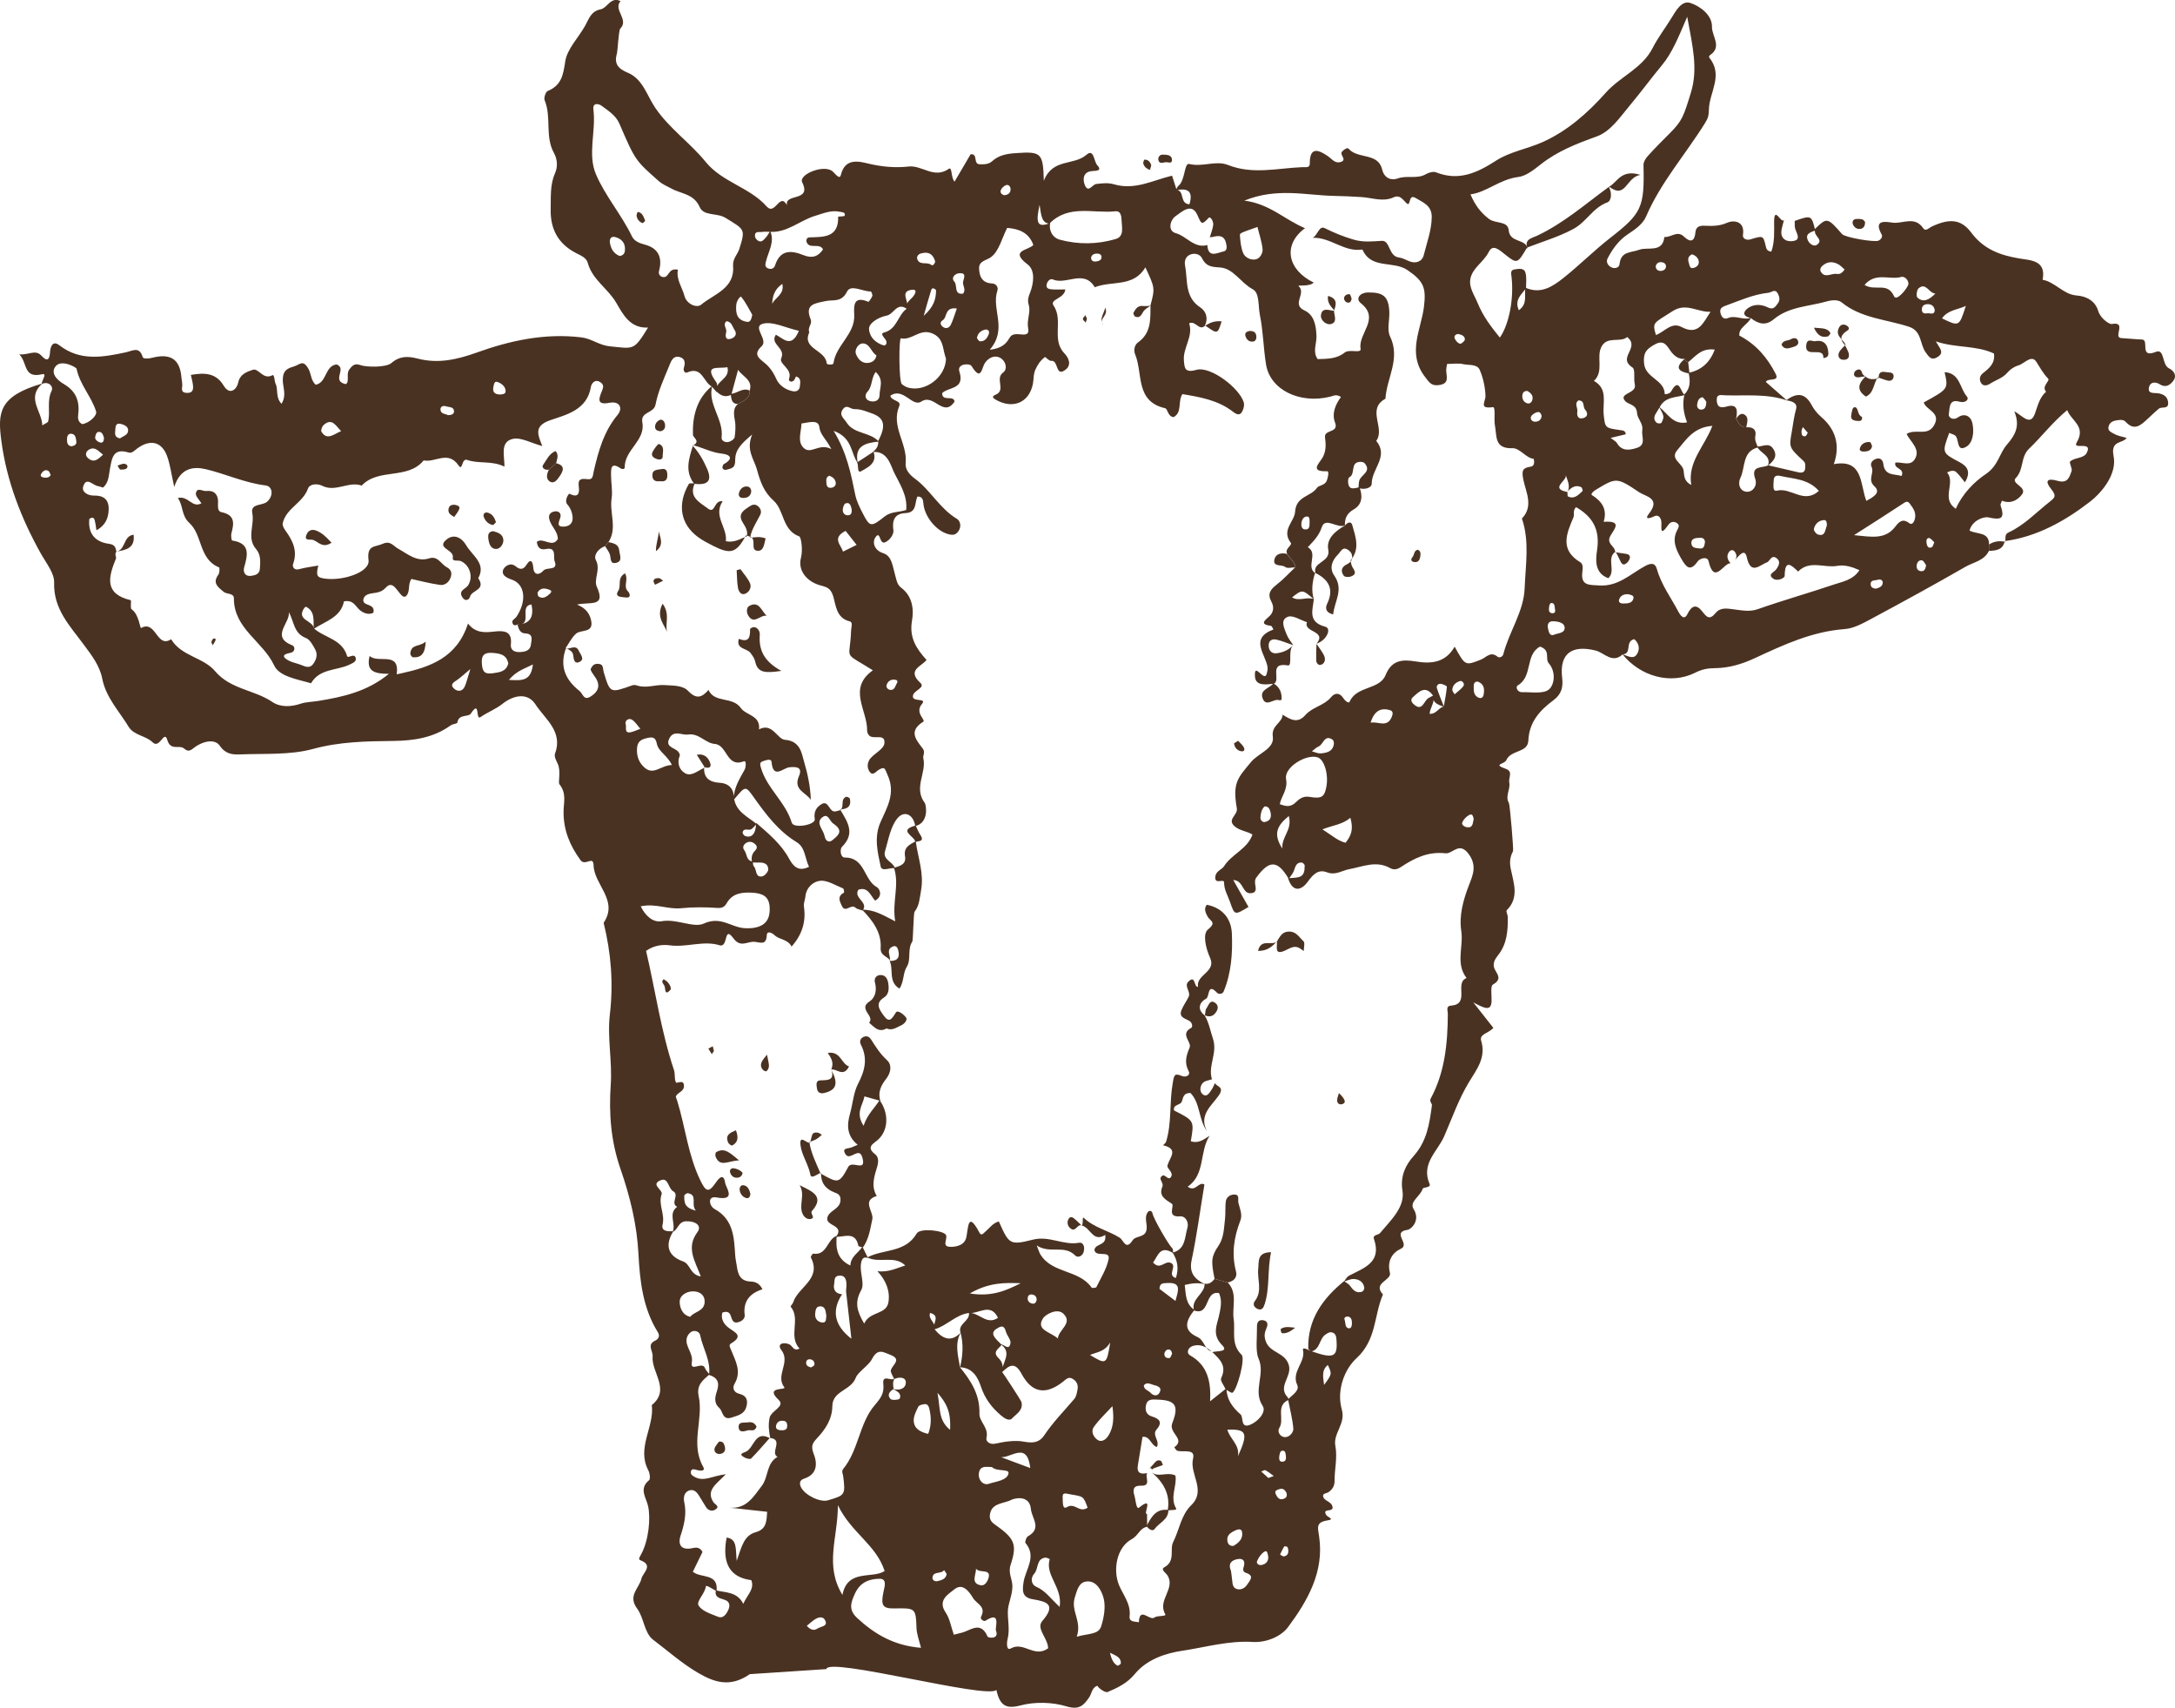 <?xml version="1.0" encoding="utf-8"?>
<!-- Generator: Adobe Illustrator 16.0.0, SVG Export Plug-In . SVG Version: 6.00 Build 0)  -->
<!DOCTYPE svg PUBLIC "-//W3C//DTD SVG 1.1//EN" "http://www.w3.org/Graphics/SVG/1.1/DTD/svg11.dtd">
<svg version="1.1" id="Ebene_1" xmlns="http://www.w3.org/2000/svg" xmlns:xlink="http://www.w3.org/1999/xlink" x="0px" y="0px"
	 width="62.519px" height="49.085px" viewBox="0 0 62.519 49.085" enable-background="new 0 0 62.519 49.085" xml:space="preserve">
<g>
	<g>
		<path fill="#4A3222" d="M33.69,38.91c-0.01-0.087-0.052-0.148-0.146-0.115c-0.036,0.014-0.074,0.076-0.075,0.117
			c-0.004,0.097,0.071,0.132,0.151,0.118C33.65,39.024,33.667,38.952,33.69,38.91 M38.743,37.839
			c-0.063-0.004-0.116,0.034-0.095,0.088c0.034,0.089,0.004,0.231,0.12,0.25c0.083,0.014,0.097-0.097,0.092-0.173
			C38.856,37.93,38.839,37.854,38.743,37.839 M29.798,37.366c0.004-0.078-0.03-0.132-0.105-0.155
			c-0.08-0.021-0.142,0.005-0.152,0.093c-0.008,0.075,0.033,0.132,0.107,0.157C29.734,37.489,29.778,37.445,29.798,37.366
			 M31.905,47.502c0.049,0.211,0.11,0.309,0.214,0.37c0.016,0.011,0.097-0.041,0.099-0.066
			C32.224,47.637,32.088,47.588,31.905,47.502 M36.914,44.444c-0.036,0.068-0.081,0.148-0.119,0.231
			c-0.001,0.004,0.073,0.061,0.107,0.057c0.119-0.018,0.141-0.102,0.125-0.208C37.02,44.465,36.997,44.438,36.914,44.444
			 M36.98,42.908c-0.037-0.071-0.091-0.149-0.206-0.108c-0.058,0.021-0.153,0.039-0.103,0.143c0.042,0.09,0.095,0.173,0.213,0.14
			C36.955,43.062,37.011,43.018,36.98,42.908 M36.771,41.861c-0.004,0.071-0.007,0.154,0.092,0.15
			c0.088-0.001,0.111-0.074,0.1-0.152c-0.01-0.068-0.004-0.165-0.094-0.165C36.786,41.696,36.786,41.793,36.771,41.861
			 M23.31,39.302c0.034-0.023,0.093-0.042,0.098-0.073c0.014-0.072-0.021-0.139-0.102-0.158c-0.079-0.017-0.137,0.021-0.134,0.103
			C23.173,39.255,23.242,39.285,23.31,39.302 M25.784,19.632c0.028-0.054,0.008-0.089-0.061-0.097
			c-0.115-0.016-0.199,0.044-0.235,0.143c-0.03,0.081,0.038,0.147,0.112,0.151C25.725,19.834,25.732,19.708,25.784,19.632
			 M44.608,17.625c0.063,0.006,0.103-0.022,0.093-0.086c-0.009-0.069-0.012-0.172-0.053-0.194c-0.089-0.05-0.116,0.039-0.121,0.11
			C44.523,17.523,44.505,17.604,44.608,17.625 M55.365,16.247c-0.03-0.039-0.06-0.119-0.111-0.138
			c-0.075-0.027-0.14,0.039-0.156,0.112c-0.022,0.108,0.018,0.196,0.141,0.196C55.321,16.417,55.348,16.343,55.365,16.247
			 M55.6,15.585c-0.047-0.039-0.108-0.125-0.159-0.122c-0.082,0.009-0.071,0.109-0.057,0.177c0.015,0.078,0.065,0.132,0.15,0.083
			C55.562,15.706,55.57,15.652,55.6,15.585 M23.839,13.673c-0.079,0.027-0.091,0.095-0.087,0.16
			c0.004,0.094,0.005,0.207,0.149,0.185c0.076-0.01,0.132-0.068,0.122-0.148C24.009,13.768,23.932,13.708,23.839,13.673
			 M28.081,9.719c0.028,0.032,0.052,0.085,0.083,0.09c0.146,0.013,0.215-0.097,0.258-0.208c0.027-0.07-0.012-0.148-0.108-0.127
			C28.188,9.504,28.101,9.583,28.081,9.719 M2.057,12.827c0.084-0.019,0.15-0.045,0.137-0.143c-0.014-0.098-0.023-0.208-0.148-0.218
			c-0.089-0.006-0.12,0.075-0.12,0.148C1.926,12.711,1.928,12.813,2.057,12.827 M51.963,12.438c-0.047-0.054-0.094-0.11-0.141-0.164
			c-0.015,0.043-0.039,0.084-0.039,0.128c0,0.072,0.011,0.155,0.112,0.134C51.924,12.53,51.941,12.472,51.963,12.438 M55.614,8.924
			c-0.014-0.125-0.091-0.178-0.191-0.182c-0.103-0.004-0.186,0.042-0.18,0.163c0.002,0.098,0.078,0.115,0.15,0.1
			C55.47,8.989,55.594,9.07,55.614,8.924 M1.457,13.652c-0.021-0.04-0.034-0.1-0.069-0.119c-0.075-0.044-0.143-0.004-0.19,0.062
			c-0.065,0.092,0,0.123,0.076,0.132C1.343,13.736,1.416,13.727,1.457,13.652 M41.908,9.599c-0.087,0.012-0.122,0.076-0.087,0.143
			c0.029,0.059,0.094,0.13,0.148,0.137c0.043,0.005,0.141-0.082,0.138-0.127C42.103,9.648,42.002,9.616,41.908,9.599 M28.868,5.611
			c0.106-0.012,0.182-0.058,0.18-0.176c-0.003-0.079-0.056-0.141-0.137-0.112c-0.058,0.024-0.119,0.083-0.142,0.14
			C28.739,5.535,28.79,5.592,28.868,5.611 M2.988,12.581c-0.028-0.091-0.062-0.197-0.181-0.161
			c-0.041,0.013-0.083,0.127-0.069,0.181c0.013,0.053,0.093,0.112,0.152,0.12C2.971,12.733,2.988,12.654,2.988,12.581
			 M22.622,41.031c0.021-0.139-0.026-0.188-0.104-0.195c-0.102-0.013-0.185,0.029-0.21,0.136c-0.021,0.087,0.04,0.125,0.116,0.134
			C22.521,41.117,22.609,41.097,22.622,41.031 M36.458,42.479c0.07-0.028,0.112-0.042,0.155-0.057
			c-0.078-0.057-0.154-0.12-0.239-0.166c-0.026-0.013-0.079,0.022-0.119,0.037C36.327,42.359,36.397,42.422,36.458,42.479
			 M14.385,11.338c0.062-0.005,0.154-0.012,0.149-0.102c-0.007-0.131-0.114-0.211-0.225-0.255c-0.102-0.041-0.108,0.066-0.125,0.13
			C14.147,11.27,14.222,11.34,14.385,11.338 M36.453,44.724c-0.019-0.059-0.019-0.18-0.105-0.128
			c-0.093,0.054-0.168,0.165-0.213,0.268c-0.031,0.071,0.044,0.133,0.13,0.115C36.396,44.952,36.469,44.868,36.453,44.724
			 M27.212,45.238c-0.026-0.039-0.05-0.077-0.075-0.112c-0.079,0.124-0.306,0.021-0.333,0.207c-0.012,0.081,0.066,0.129,0.146,0.11
			C27.065,45.415,27.189,45.386,27.212,45.238 M44.313,11.963c-0.012-0.082-0.057-0.143-0.142-0.113
			c-0.062,0.021-0.138,0.068-0.162,0.124c-0.03,0.07,0.025,0.142,0.105,0.146C44.22,12.125,44.296,12.075,44.313,11.963
			 M49.048,11.548c-0.033-0.038-0.086-0.137-0.122-0.129c-0.1,0.017-0.131,0.118-0.143,0.211c-0.011,0.084,0.045,0.146,0.121,0.143
			C49.02,11.769,49.042,11.67,49.048,11.548 M43.91,11.238c-0.092-0.01-0.142,0.041-0.151,0.121
			c-0.012,0.108,0.039,0.202,0.142,0.233c0.079,0.024,0.137-0.043,0.15-0.119C44.07,11.358,43.994,11.292,43.91,11.238
			 M36.351,23.177c-0.088,0.078-0.112,0.194-0.12,0.311c-0.007,0.081,0.058,0.152,0.127,0.137c0.182-0.036,0.199-0.17,0.149-0.326
			C36.484,23.231,36.452,23.175,36.351,23.177 M42.36,23.54c-0.017-0.069-0.028-0.17-0.129-0.116
			c-0.081,0.042-0.16,0.125-0.197,0.208c-0.031,0.071,0.053,0.129,0.124,0.142C42.344,23.807,42.331,23.655,42.36,23.54
			 M37.643,15.021c0.002-0.07,0.006-0.173-0.066-0.176c-0.109-0.004-0.161,0.098-0.17,0.201c-0.008,0.074,0.015,0.16,0.095,0.169
			C37.646,15.233,37.643,15.12,37.643,15.021 M15.813,17.059c0.052-0.054,0.041-0.087-0.029-0.112
			c-0.125-0.046-0.245-0.055-0.324,0.07c-0.02,0.029,0.002,0.119,0.029,0.133C15.621,17.227,15.719,17.141,15.813,17.059
			 M53.934,16.917c0.084-0.026,0.184-0.063,0.184-0.174c0-0.078-0.076-0.103-0.15-0.078c-0.08,0.025-0.213-0.006-0.196,0.142
			C53.781,16.882,53.843,16.92,53.934,16.917 M24.479,14.628c-0.023-0.094-0.05-0.202-0.173-0.16
			c-0.044,0.013-0.079,0.115-0.081,0.178c-0.006,0.114,0.074,0.182,0.181,0.16C24.479,14.791,24.49,14.704,24.479,14.628
			 M31.362,7.404c0.004,0.103,0.07,0.119,0.145,0.111c0.073-0.008,0.152-0.036,0.156-0.119c0.004-0.09-0.073-0.111-0.148-0.107
			C31.437,7.292,31.379,7.33,31.362,7.404 M41.812,19.955c0.09-0.081,0.194-0.15,0.258-0.244c0.032-0.047-0.026-0.157-0.105-0.136
			c-0.114,0.033-0.211,0.116-0.22,0.25C41.742,19.861,41.784,19.904,41.812,19.955 M2.962,13.069
			c-0.127-0.095-0.232-0.256-0.416-0.139C2.46,12.987,2.44,13.091,2.533,13.17C2.714,13.324,2.833,13.18,2.962,13.069 M47.592,7.661
			c0.01,0.086,0.065,0.128,0.146,0.125c0.08-0.003,0.146-0.046,0.15-0.128c0.003-0.088-0.08-0.123-0.148-0.124
			C47.67,7.532,47.606,7.575,47.592,7.661 M32.879,39.816c0,0.126,0.125,0.143,0.189,0.211c0.081,0.09,0.197,0.11,0.256,0.009
			c0.098-0.169-0.059-0.203-0.175-0.234C33.063,39.78,32.964,39.712,32.879,39.816 M48.641,7.309
			c-0.111,0.043-0.133,0.133-0.1,0.235c0.021,0.063,0.024,0.174,0.115,0.161c0.093-0.014,0.192-0.078,0.173-0.198
			C48.814,7.408,48.738,7.346,48.641,7.309 M52.51,15.112c0.009-0.074-0.007-0.169-0.077-0.165c-0.152,0.008-0.264,0.11-0.294,0.259
			c-0.009,0.043,0.063,0.138,0.114,0.155C52.471,15.43,52.458,15.232,52.51,15.112 M49.01,15.574
			c-0.02-0.146-0.132-0.115-0.221-0.112c-0.107,0.004-0.191,0.057-0.169,0.174c0.022,0.123,0.142,0.115,0.234,0.127
			C48.996,15.78,48.991,15.664,49.01,15.574 M46.799,17.079c-0.105-0.005-0.199,0.024-0.248,0.125
			c-0.052,0.105,0.03,0.143,0.104,0.141c0.119-0.002,0.269,0.004,0.299-0.154C46.97,17.109,46.867,17.094,46.799,17.079
			 M20.001,34.793c-0.155-0.186,0.066-0.442-0.225-0.499c-0.031-0.007-0.107,0.045-0.107,0.07
			C19.67,34.53,19.651,34.714,20.001,34.793 M22.196,8.734c0.08-0.184,0.359-0.271,0.291-0.575
			C22.258,8.315,22.206,8.517,22.196,8.734 M20.884,9.231c-0.124,0.099,0.018,0.21-0.01,0.317c-0.021,0.075-0.039,0.219,0.1,0.197
			c0.108-0.019,0.24-0.11,0.142-0.259C21.054,9.396,21.037,9.25,20.884,9.231 M12.88,11.932c0.086,0.001,0.173-0.028,0.171-0.11
			c-0.004-0.137-0.143-0.114-0.229-0.144c-0.076-0.025-0.165-0.002-0.161,0.094C12.667,11.901,12.8,11.891,12.88,11.932
			 M45.371,11.509c-0.126,0.09-0.014,0.212-0.032,0.32c-0.015,0.092,0.008,0.215,0.134,0.195c0.147-0.02,0.199-0.128,0.09-0.251
			C45.49,11.689,45.562,11.507,45.371,11.509 M18.407,20.946c-0.09-0.1-0.155-0.215-0.253-0.267
			c-0.096-0.049-0.206,0.046-0.167,0.141c0.028,0.074-0.058,0.271,0.15,0.223C18.222,21.025,18.305,20.983,18.407,20.946
			 M27.504,8.866c-0.364-0.046-0.265,0.252-0.408,0.339c-0.091,0.056-0.06,0.135-0.002,0.183c0.097,0.079,0.193,0.037,0.24-0.062
			C27.397,9.195,27.438,9.052,27.504,8.866 M27.681,8.44c0.101-0.123-0.022-0.235,0.003-0.346c0.026-0.112,0.101-0.254-0.105-0.242
			c-0.134,0.008-0.249,0.135-0.147,0.243C27.53,8.202,27.41,8.475,27.681,8.44 M23.752,37.81c-0.025-0.111-0.012-0.263-0.178-0.264
			c-0.12-0.001-0.133,0.112-0.142,0.208c-0.015,0.148,0.073,0.24,0.198,0.256C23.762,38.029,23.741,37.897,23.752,37.81
			 M38.06,39.804c0.229-0.312,0.229-0.312,0.108-0.573C37.972,39.388,38.039,39.604,38.06,39.804 M42.485,19.592
			c-0.09-0.013-0.124,0.047-0.124,0.125c-0.001,0.123-0.008,0.259,0.123,0.327c0.07,0.036,0.143,0.026,0.162-0.079
			C42.674,19.807,42.666,19.666,42.485,19.592 M13.52,19.229c-0.199,0.167-0.283,0.246-0.375,0.31
			c-0.1,0.069-0.23,0.134-0.087,0.259c0.099,0.085,0.232,0.079,0.298-0.061C13.406,19.632,13.429,19.514,13.52,19.229 M3.449,12.599
			c0.068-0.049,0.193-0.09,0.221-0.167c0.057-0.156-0.083-0.222-0.207-0.25c-0.151-0.033-0.141,0.096-0.15,0.188
			C3.303,12.466,3.291,12.571,3.449,12.599 M37.709,21.594c0.104,0.028,0.174,0.063,0.242,0.06c0.177-0.013,0.353-0.046,0.39-0.264
			c0.008-0.041-0.008-0.111-0.038-0.132c-0.237-0.157-0.262,0.141-0.403,0.198C37.839,21.479,37.79,21.534,37.709,21.594
			 M31.331,38.943c0.47,0.284,0.479,0.28,0.581-0.358C31.746,38.856,31.554,38.851,31.331,38.943 M55.631,8.437
			c-0.186-0.008-0.269-0.333-0.483-0.15c-0.053,0.046-0.074,0.227-0.034,0.265C55.284,8.708,55.457,8.615,55.631,8.437
			 M9.806,12.391c-0.147-0.143-0.261-0.397-0.504-0.174c-0.044,0.04-0.087,0.152-0.062,0.191
			C9.401,12.675,9.602,12.472,9.806,12.391 M26.905,8.335c-0.059-0.06-0.118-0.063-0.135-0.007c-0.07,0.219-0.13,0.442-0.218,0.748
			C26.827,8.834,26.911,8.602,26.905,8.335 M14.627,19.541c0.394,0.024,0.636,0.03,0.691-0.444
			C15.062,19.228,14.861,19.272,14.627,19.541 M26.883,7.525c-0.05-0.198-0.173-0.311-0.418-0.239
			C26.39,7.31,26.339,7.38,26.369,7.454c0.071,0.179,0.271,0.066,0.39,0.153C26.804,7.642,26.843,7.623,26.883,7.525 M23.191,46.728
			c0.12,0.136,0.224,0.135,0.302,0.081c0.086-0.06,0.281-0.063,0.242-0.194c-0.054-0.184-0.212-0.146-0.345-0.05
			C23.333,46.605,23.282,46.653,23.191,46.728 M44.648,17.856c-0.121-0.005-0.185,0.063-0.149,0.221
			c0.021,0.099,0.054,0.218,0.173,0.165c0.112-0.049,0.321-0.038,0.302-0.218C44.963,17.911,44.813,17.859,44.648,17.856
			 M33.788,37.391c0.073-0.283,0.196-0.549-0.253-0.514c-0.084,0.006-0.203-0.011-0.206,0.167
			C33.465,37.146,33.614,37.259,33.788,37.391 M28.054,45.083c0.012,0.167-0.17,0.428,0.144,0.481
			c0.102,0.017,0.179-0.097,0.21-0.191C28.513,45.061,28.149,45.234,28.054,45.083 M35.456,44.43
			c0.149-0.087,0.283-0.203,0.245-0.405c-0.017-0.09-0.11-0.077-0.186-0.042c-0.142,0.067-0.274,0.142-0.229,0.333
			C35.306,44.394,35.36,44.439,35.456,44.43 M26.947,40.033c0.088,0.457,0.018,0.781,0.363,1.063
			C27.325,40.714,27.296,40.418,26.947,40.033 M37.046,23.453c-0.334,0.275-0.46,0.507-0.188,0.934
			C36.842,24.023,37.153,23.862,37.046,23.453 M39.398,20.771c0.208-0.047,0.48,0.163,0.61-0.174
			c0.031-0.077,0.038-0.154-0.041-0.181C39.689,20.324,39.496,20.438,39.398,20.771 M53.022,7.747
			c-0.074-0.064-0.123-0.122-0.186-0.154c-0.173-0.094-0.338-0.071-0.477,0.07c-0.027,0.026-0.046,0.096-0.031,0.127
			c0.115,0.226,0.303,0.062,0.459,0.082C52.868,7.882,52.93,7.876,53.022,7.747 M24.306,15.258c-0.41,0.21-0.125,0.403-0.076,0.597
			c0.13-0.064,0.26-0.129,0.393-0.194C24.506,15.514,24.4,15.379,24.306,15.258 M17.812,7.357c0.1-0.013,0.143-0.075,0.15-0.15
			c0.021-0.2-0.071-0.332-0.264-0.39c-0.138-0.042-0.181,0.053-0.167,0.154C17.557,7.147,17.641,7.293,17.812,7.357 M21.624,9.048
			c-0.084-0.143-0.18-0.346-0.318-0.516c-0.027-0.033-0.129,0.111-0.141,0.216c-0.024,0.247,0.009,0.456,0.307,0.502
			C21.562,9.263,21.594,9.196,21.624,9.048 M25.193,10.213C25.035,10.122,25,9.851,24.78,9.872
			c-0.109,0.011-0.221,0.179-0.178,0.296c0.06,0.159,0.184,0.303,0.398,0.254C25.106,10.396,25.174,10.327,25.193,10.213
			 M55.822,9.15c0.493,0.24,0.493,0.24,0.684-0.357C56.27,8.903,55.988,8.909,55.822,9.15 M28.681,41.845
			c0.296,0.11,0.594,0.221,0.933,0.348C29.516,41.321,28.95,42.042,28.681,41.845 M35.584,41.855
			c0.304-0.675,0.253-0.783-0.305-0.765C35.353,41.359,35.641,41.526,35.584,41.855 M23.839,24.187
			c0.025-0.009,0.053-0.013,0.072-0.028c0.189-0.149,0.353-0.282,0.036-0.492c-0.105-0.07-0.142-0.313-0.316-0.172
			c-0.178,0.143-0.001,0.322,0.054,0.474C23.715,24.05,23.712,24.173,23.839,24.187 M38.816,23.504
			c-0.228,0.193-0.479,0.208-0.804,0.332c0.281,0.18,0.447,0.333,0.666,0.386C38.833,24.021,38.913,23.849,38.816,23.504
			 M25.17,10.69c-0.137,0.194-0.088,0.412-0.236,0.569c-0.088,0.091-0.074,0.243,0.096,0.274c0.131,0.024,0.253-0.026,0.253-0.185
			C25.282,11.143,25.42,10.917,25.17,10.69 M31.263,43.333c-0.122-0.339-0.125-0.32-0.492-0.383
			c-0.144-0.023-0.241-0.079-0.225,0.115c0.008,0.095-0.016,0.335,0.124,0.251C30.901,43.176,31.02,43.497,31.263,43.333
			 M27.877,37.175c0.64,0.105,1.053-0.089,1.462-0.293C28.885,36.864,28.431,36.856,27.877,37.175 M30.406,38.469
			c0.029-0.26,0.442-0.441,0.16-0.712c-0.179-0.173-0.513,0.025-0.579,0.125C29.755,38.225,30.193,38.277,30.406,38.469
			 M28.512,42.165c-0.142,0.001-0.322-0.053-0.369,0.144c-0.05,0.212,0.116,0.392,0.274,0.339c0.202-0.069,0.531-0.094,0.572-0.3
			C29.017,42.206,28.653,42.306,28.512,42.165 M19.841,37.847c0.116-0.158,0.406-0.152,0.414-0.432
			c0.006-0.193-0.137-0.279-0.271-0.296c-0.207-0.029-0.438,0.092-0.446,0.28C19.531,37.531,19.587,37.792,19.841,37.847
			 M26.68,41.211c0.093-0.238,0.09-0.47,0.036-0.707c-0.016-0.074-0.045-0.152-0.131-0.148c-0.067,0.004-0.169,0.03-0.191,0.077
			c-0.064,0.131-0.14,0.28-0.129,0.416C26.281,41.067,26.461,41.161,26.68,41.211 M35.383,45.148
			c0.009,0.067,0.026,0.166,0.034,0.265c0.012,0.127,0.023,0.255,0.188,0.267c0.106,0.005,0.19-0.054,0.248-0.142
			c0.079-0.119,0.213-0.25-0.038-0.332c-0.103-0.033-0.085-0.112-0.065-0.177c0.053-0.168-0.02-0.246-0.174-0.219
			C35.422,44.839,35.287,44.916,35.383,45.148 M14.611,19.069c-0.051-0.261-0.248-0.289-0.457-0.304
			c-0.217-0.017-0.323,0.057-0.304,0.299c0.016,0.207,0.05,0.322,0.307,0.287C14.368,19.321,14.548,19.304,14.611,19.069
			 M31.976,40.415c-0.182,0.198-0.38,0.38-0.534,0.597c-0.095,0.13-0.005,0.302,0.113,0.376c0.101,0.065,0.226,0.001,0.303-0.123
			C32.014,41.02,32.021,40.742,31.976,40.415 M52.282,14.109c-0.308-0.349-0.722-0.342-1.104-0.429
			c-0.129-0.03-0.191,0.008-0.194,0.129c-0.001,0.108-0.046,0.329,0.092,0.293C51.48,13.999,51.849,14.499,52.282,14.109
			 M36.145,6.523c-0.488,0.173-0.513,0.174-0.504,0.25c0.014,0.173,0.029,0.355,0.098,0.511c0.057,0.126,0.226,0.202,0.361,0.169
			c0.116-0.025,0.204-0.177,0.192-0.294C36.27,6.944,36.196,6.734,36.145,6.523 M53.595,8.189c0.306,0.193,0.656-0.098,0.848,0.325
			c0.063,0.144,0.314-0.143,0.396-0.299c0.068-0.126-0.082-0.285-0.185-0.256C54.322,8.056,53.916,7.811,53.595,8.189
			 M23.896,12.906c-0.16-0.308-0.319-0.404-0.346-0.638c-0.024-0.218-0.315-0.124-0.512-0.096c-0.005,0.244-0.134,0.528,0.074,0.712
			C23.317,13.062,23.547,12.727,23.896,12.906 M30.459,46.185c0.089-0.572-0.429-0.905-0.285-1.375c0-0.001-0.088-0.047-0.13-0.042
			c-0.264,0.04-0.187,0.318-0.314,0.459c-0.125,0.139-0.079,0.322,0.057,0.379C30.045,45.715,30.202,45.945,30.459,46.185
			 M19.313,21.987c-0.136-0.286-0.388-0.382-0.433-0.614c-0.041-0.214-0.157-0.193-0.329-0.148c-0.185,0.047-0.237,0.15-0.242,0.317
			c-0.006,0.215,0.069,0.395,0.231,0.531C18.797,22.284,18.999,21.995,19.313,21.987 M48.614,13.938
			c-0.111-0.667,0.381-1.102,0.607-1.698c-0.541,0.037-0.761,0.404-1.013,0.703c-0.211,0.251,0.153,0.369,0.185,0.576
			C48.417,13.656,48.388,13.82,48.614,13.938 M53.292,15.381c0.511,0.05,0.9,0.133,1.189-0.247c0.121-0.161,0.225-0.235,0.409-0.092
			c0.058,0.045,0.118-0.015,0.145-0.104c0.062-0.198-0.042-0.334-0.147-0.472c-0.056-0.072-0.106-0.045-0.177,0.001
			C54.278,14.754,53.839,15.031,53.292,15.381 M49.169,8.961c-0.377,0.017-0.698-0.272-1.09-0.019
			c-0.557,0.359-0.588,0.312-0.481,0.687c0.244-0.087,0.444-0.386,0.735-0.231C48.832,9.662,48.963,9.258,49.169,8.961
			 M44.267,18.584c-0.435,0.232-0.201,0.861-0.64,1.115c-0.073,0.042-0.013,0.199,0.12,0.195c0.267-0.007,0.619,0.06,0.78-0.082
			c0.153-0.133,0.206-0.5-0.009-0.75C44.403,18.932,44.583,18.691,44.267,18.584 M8.302,17.592c0.047,0.314-0.542,0.707,0.105,0.958
			c0.072,0.029,0.093,0.185-0.064,0.214c-0.273,0.05-0.2,0.143-0.026,0.231c0.107,0.054,0.232,0.071,0.345,0.119
			c0.12,0.05,0.244,0.098,0.334-0.023c0.093-0.121,0.145-0.275,0.067-0.419c-0.068-0.125-0.153-0.291-0.27-0.335
			C8.437,18.199,8.458,17.87,8.302,17.592 M2.368,12.191c0.208-0.038,0.429-0.251,0.394-0.364c-0.13-0.427-0.467-0.768-0.561-1.229
			c-0.008-0.043-0.429-0.272-0.594-0.079c-0.175,0.202,0.039,0.409,0.225,0.517c0.362,0.21,0.467,0.508,0.414,0.903
			C2.234,12.02,2.248,12.139,2.368,12.191 M30.95,47.041c0.347-0.099,0.631-0.056,0.706-0.308c0.077-0.252,0.13-0.552,0.067-0.797
			c-0.052-0.196-0.189-0.497-0.467-0.484c-0.239,0.008-0.292,0.234-0.363,0.467C30.775,46.308,31.106,46.593,30.95,47.041
			 M22.963,9.508c-0.392-0.088-0.75-0.279-1.035-0.204c-0.319,0.086,0.167,0.461-0.035,0.647c-0.248,0.227-0.084,0.342,0.07,0.467
			c0.16,0.128,0.264,0.277,0.348,0.468c0.079,0.178,0.251,0.309,0.462,0.355c0.125,0.029,0.208-0.027,0.218-0.134
			c0.009-0.102,0.049-0.242-0.108-0.287c-0.01-0.002-0.036,0.093-0.071,0.121c-0.079,0.064-0.155,0.006-0.129-0.063
			c0.099-0.28-0.302-0.416-0.227-0.579c0.137-0.307-0.339-0.401-0.154-0.679C22.514,9.727,22.749,10.027,22.963,9.508
			 M27.417,46.983c0.079-0.021,0.146-0.039,0.215-0.054c0.261-0.058,0.551-0.36,0.755,0.107c0.021,0.045,0.34,0.086,0.242-0.167
			c-0.035-0.095,0.159-0.587-0.302-0.287c-0.045,0.029-0.164-0.044-0.126-0.118c0.154-0.297-0.129-0.362-0.232-0.536
			c-0.148-0.249-0.325-0.424-0.543-0.243c-0.153,0.127-0.488,0.302-0.245,0.658C27.303,46.523,27.338,46.761,27.417,46.983
			 M36.786,23.111c0.173,0.067,0.312,0.098,0.468-0.058c0.082-0.083,0.203-0.181,0.38-0.151c0.357,0.06,0.43,0.004,0.487-0.264
			c0.077-0.366-0.051-0.81-0.25-0.872c-0.328-0.102-0.964,0.288-0.904,0.622C37.023,22.697,36.834,22.873,36.786,23.111
			 M27.192,10.308c-0.011-0.036-0.036-0.104-0.051-0.176c-0.052-0.243-0.082-0.463-0.388-0.565
			c-0.333-0.108-0.548,0.222-0.857,0.157c-0.06-0.014-0.062,1.239,0.026,1.315c0.054,0.047,0.124,0.087,0.195,0.105
			C26.607,11.269,27.179,10.84,27.192,10.308 M24.215,45.84c0.148-0.759,0.859-0.453,1.213-0.687
			c-0.246-0.763-0.955-1.089-1.343-1.891C24.084,44.213,23.694,44.98,24.215,45.84 M18.417,26.049
			c0.141,0.291,0.365,0.47,0.602,0.428c0.431-0.078,0.915,0.202,1.209,0.068c0.488-0.223,0.783,0.104,1.163,0.131
			c0.076,0.005,0.152,0.005,0.225-0.002c0.374-0.043,0.527-0.235,0.507-0.601c-0.017-0.334-0.235-0.401-0.51-0.417
			c-0.287-0.013-0.557,0.016-0.719,0.294c-0.07,0.122-0.14,0.155-0.292,0.144c-0.338-0.023-0.683-0.025-1.021,0.009
			C19.206,26.145,18.838,25.955,18.417,26.049 M26.474,47.36c-0.062-0.244-0.124-0.397-0.13-0.578
			c-0.02-0.565-0.035-0.565-0.629-0.554c-0.345,0.007-0.406-0.081-0.315-0.499c0.034-0.151,0.09-0.352-0.109-0.353
			c-0.29,0-0.56,0.09-0.712,0.417c-0.128,0.275-0.195,0.479,0.067,0.717C25.146,46.97,25.698,47.297,26.474,47.36 M23.262,9.555
			c-0.22,0.476,0.47,0.497,0.501,0.889c0.005,0.042,0.188,0.05,0.195-0.003c0.068-0.524,0.629-0.838,0.596-1.4
			c-0.017-0.297,0-0.536,0.406-0.367c0.013,0.005,0.091-0.104,0.114-0.167c0.012-0.037-0.029-0.13-0.045-0.13
			c-0.235,0.005-0.573-0.216-0.682,0.005c-0.157,0.32-0.406,0.225-0.612,0.271c-0.304,0.066-0.612,0.087-0.435,0.518
			C23.36,9.316,23.205,9.394,23.262,9.555 M46.297,12.586c0.102,0.08,0.154,0.102,0.177,0.142c0.144,0.252,0.369,0.212,0.58,0.144
			c0.274-0.089,0.123-0.331,0.152-0.511c0.031-0.192-0.141-0.324-0.15-0.49c-0.015-0.252-0.242-0.238-0.337-0.339
			c-0.219-0.24,0.341-0.211,0.272-0.487c-0.04-0.163,0.023-0.427-0.067-0.483c-0.298-0.196-0.098-0.373-0.044-0.564
			c0.028-0.098,0.031-0.2-0.107-0.311c-0.201,0.173-0.576-0.041-0.741,0.281c-0.155,0.3,0.081,0.7-0.215,0.98
			c0.412,0.23,0.245,0.627,0.28,0.967c0.041,0.389,0.042,0.386,0.479,0.447c0.053,0.008,0.151,0.008,0.155,0.12
			C46.616,12.51,46.5,12.536,46.297,12.586 M28.449,10.053c0.417-0.05,0.5-0.234,0.585-0.365c0.141-0.216,0.584,0.099,0.52-0.25
			c-0.048-0.25,0.081-0.458,0.016-0.677c-0.036-0.128-0.017-0.211,0.035-0.34c0.109-0.271,0.159-0.651-0.067-0.821
			c-0.538-0.408,0.031-0.401,0.165-0.56c-0.133-0.366-0.427-0.464-0.753-0.49c-0.155,0.307-0.238,0.678-0.469,0.843
			c-0.133,0.095-0.342,0.106-0.338,0.317c0.004,0.221,0.08,0.425,0.371,0.436c0.117,0.004,0.189,0.107,0.155,0.208
			C28.489,8.891,28.974,9.45,28.449,10.053 M30.127,47.375c0.001-0.287-0.355-0.566-0.168-0.784c0.413-0.477,0.13-0.56-0.27-0.626
			c-0.313-0.053-0.306-0.24-0.267-0.494c0.058-0.37,0.386-0.73,0.055-1.124c-0.023-0.029,0.024-0.167,0.072-0.194
			c0.412-0.229,0.106-0.518,0.083-0.785c-0.04-0.417-0.479-0.305-0.564-0.26c-0.214,0.114-0.582,0.08-0.616,0.443
			c-0.01,0.099,0.031,0.184,0.128,0.252c0.581,0.41,0.667,0.569,0.471,1.167c-0.08,0.239,0.047,0.409,0.05,0.614
			c0.002,0.246-0.116,0.491-0.129,0.689c-0.016,0.26,0.062,0.549-0.008,0.831c-0.031,0.12-0.035,0.346,0.089,0.275
			C29.426,47.167,29.73,47.662,30.127,47.375 M19.486,7.751c-0.054,0.279,0.122,0.505,0.191,0.761
			c0.064,0.23,0.351,0.349,0.475,0.246c0.372-0.309,0.977-0.465,0.92-1.121c-0.016-0.198,0.126-0.318,0.179-0.482
			c0.183-0.578,0.154-0.554-0.395-0.892c-0.25-0.155-0.626-0.042-0.745-0.314c-0.167-0.384-0.542-0.376-0.822-0.535
			c-0.123-0.068-0.243-0.111-0.36-0.215c-0.662-0.587-0.667-0.581-1.126-1.648c-0.103-0.237-0.325-0.373-0.521-0.518
			c-0.036-0.029-0.254-0.119-0.225,0.118c0.08,0.622-0.176,1.283,0.076,1.865c0.268,0.623,0.73,1.152,1.029,1.771
			c0.067,0.139,0.204,0.199,0.362,0.24c0.398,0.102,0.525,0.371,0.419,0.765c-0.017,0.07,0.011,0.147,0.103,0.168
			C19.242,8.005,19.189,7.688,19.486,7.751 M14.884,17.946c-0.024,0.011-0.047,0.025-0.071,0.025
			c-0.022,0.001-0.053-0.008-0.063-0.025c-0.078-0.123,0.05-0.15,0.099-0.225c0.296-0.446,0.248-0.932-0.141-1.063
			c-0.18-0.062-0.289-0.14-0.248-0.275c0.024-0.079,0.195-0.247,0.366-0.104c0.118,0.098,0.217,0.099,0.305-0.043
			c0.135-0.218,0.186-0.061,0.195,0.062c0.021,0.276,0.199,0.211,0.291,0.104c0.102-0.116,0.438,0.016,0.325-0.275
			c-0.046-0.117,0.07-0.411-0.248-0.347c-0.143,0.026-0.236-0.011-0.265-0.205c0.177-0.148,0.438,0.186,0.605-0.08
			c0.005-0.205-0.167-0.345-0.232-0.529c-0.057-0.155,0.005-0.25,0.152-0.269c0.121-0.014,0.19,0.069,0.149,0.189
			c-0.041,0.125-0.111,0.262,0.105,0.25c0.164-0.009,0.276-0.102,0.249-0.3c-0.018-0.128-0.058-0.233-0.146-0.334
			c-0.104-0.118,0.038-0.322,0.058-0.312c0.253,0.131,0.293-0.012,0.268-0.201c-0.032-0.23,0.07-0.238,0.251-0.217
			c0.164,0.021,0.148-0.098,0.18-0.234c0.134-0.573,0.288-1.139,0.685-1.614c0.158-0.19,0.062-0.404-0.231-0.348
			c-0.382,0.076-0.307-0.124-0.223-0.33c0.042-0.103,0.072-0.185-0.039-0.259c-0.17-0.114-0.263,0.055-0.275,0.132
			c-0.109,0.667-0.706,0.799-1.171,0.959c-0.484,0.168-0.349,0.424-0.226,0.742c-0.329-0.088-0.614-0.259-0.848-0.206
			c-0.377,0.087-0.234,0.492-0.24,0.797c-0.368-0.181-0.738-0.074-1.07-0.192c-0.169-0.059-0.126,0.337-0.248,0.159
			c-0.303-0.444-0.675-0.073-1.003-0.146c-0.462,0.565-1.298,0.21-1.782,0.724c-0.377-0.135-0.75,0.202-1.139,0.004
			c-0.118-0.061-0.352-0.067-0.407,0.086c-0.147,0.411-0.629,0.562-0.724,0.994c-0.014,0.061,0.035,0.149,0.078,0.208
			c0.21,0.291,0.356,0.585,0.22,0.96c-0.026,0.071,0.019,0.195,0.177,0.15c0.179-0.05,0.365-0.07,0.548-0.104
			c-0.07,0.288-0.043,0.344,0.183,0.375c0.534,0.075,1.302-0.189,1.261-0.524C10.539,15.656,10.775,15.73,11,15.63
			c0.226-0.099,0.299,0.059,0.446,0.141c0.272,0.148,0.53,0.391,0.893,0.276c0.248-0.079,0.338,0.169,0.504,0.256
			c0.145,0.077,0.153,0.19,0.101,0.317c-0.051,0.128-0.171,0.209-0.293,0.191c-0.283-0.038-0.562-0.113-0.826-0.171
			c-0.116,0.171-0.015,0.377-0.169,0.506c-0.021,0-0.049,0.009-0.066-0.001c-0.168-0.103-0.281-0.5-0.504-0.253
			c-0.192,0.21-0.414,0.107-0.576,0.227c-0.057,0.041-0.126,0.182,0.017,0.242c0.119,0.05,0.246,0.074,0.206,0.25
			c-0.155,0.08-0.318-0.012-0.396-0.081c-0.125-0.112-0.183-0.297-0.45-0.246c-0.089,0.457-0.529,0.569-0.867,0.789
			c-0.021-0.231,0.05-0.494-0.223-0.634c-0.009-0.004-0.043,0.022-0.054,0.04C8.506,17.829,9,17.829,9.02,18.059
			c0.31,0.275,0.814,0.309,0.957,0.796c0.023,0.082,0.199-0.088,0.243,0.042c0.038,0.116-0.069,0.154-0.167,0.202
			c-0.371,0.181-0.864,0.108-1.112,0.539c-0.388-0.115-0.911-0.189-1.062-0.514c-0.319-0.689-1.161-1.055-1.156-1.928
			c0-0.156-0.203-0.11-0.296-0.187c-0.161-0.135-0.328-0.251-0.151-0.491c0.038-0.052,0.041-0.202,0.021-0.211
			c-0.585-0.234-0.471-0.93-0.853-1.276c-0.238-0.218-0.169-0.49-0.333-0.718c0.302-0.076,0.412,0.301,0.678,0.152
			C5.73,14.367,5.615,14.26,5.63,14.178c0.035-0.188,0.191-0.053,0.297-0.066c0.23-0.027,0.337,0.102,0.341,0.292
			c0.003,0.128-0.034,0.291,0.102,0.317c0.396,0.083,0.356,0.327,0.281,0.61c-0.016,0.065,0.004,0.201,0.022,0.204
			c0.526,0.079,0.449,0.411,0.345,0.772c-0.036,0.129,0.023,0.264,0.191,0.245c0.116-0.015,0.253-0.044,0.262-0.211
			c0.011-0.201,0.034-0.393-0.116-0.568c-0.266-0.309-0.035-0.682-0.103-1.024c-0.057-0.285,0.284-0.208,0.422-0.326
			c0.191-0.161,0.173-0.446-0.042-0.471c-0.601-0.074-1.145-0.332-1.722-0.468c-0.354-0.081-0.725-0.038-0.902,0.512
			c-0.085-0.376-0.116-0.645-0.207-0.891c-0.151-0.408-0.478-0.488-0.847-0.222c-0.083,0.06-0.158,0.153-0.256,0.124
			c-0.448-0.139-0.479,0.156-0.538,0.469c-0.035,0.184-0.031,0.401-0.201,0.538c-0.057-0.018-0.102-0.036-0.149-0.044
			c-0.143-0.022-0.326-0.278-0.418,0.011c-0.053,0.167,0.148,0.266,0.3,0.262c0.286-0.007,0.436,0.112,0.432,0.391
			c-0.005,0.243-0.083,0.462-0.352,0.606c-0.019-0.122-0.027-0.194-0.044-0.266c-0.018-0.067-0.04-0.14-0.16-0.06
			c-0.044,0.41,0.157,0.662,0.56,0.715c0.177,0.024,0.193,0.103,0.218,0.225l0.003,0.001c-0.071,0.065,0.004,0.152-0.016,0.2
			c-0.217,0.528-0.347,1.013,0.423,1.195c0.027,0.006-0.02,0.231,0.029,0.264c0.207,0.14,0.242,0.553,0.269,0.536
			c0.434-0.242,0.449,0.6,0.865,0.322c0.291,0.489,0.929,0.522,1.259,0.914c0.446,0.53,1.129,0.536,1.647,0.888
			c0.231,0.157,0.536,0.145,0.805,0.055c0.17-0.057,0.34-0.054,0.51-0.082c0.71-0.115,1.414-0.266,2.039-0.781
			c-0.394-0.001-0.668-0.053-0.555-0.513c0.249,0.231,0.87-0.154,0.779,0.527c0.042-0.009,0.084-0.016,0.126-0.026
			c0.831-0.183,1.604-0.444,1.923-1.433c0.214,0.277,0.476,0.263,0.752,0.231c0.261-0.029,0.525-0.029,0.48,0.365
			c-0.017,0.164,0.096,0.224,0.231,0.224c0.152-0.001,0.324-0.026,0.345-0.215c0.014-0.122,0.088-0.312-0.166-0.321
			c-0.149-0.006-0.189-0.135-0.219-0.253c0.375-0.022,0.473-0.232,0.403-0.579C14.903,17.417,15.328,17.973,14.884,17.946
			 M43.851,8.27c0.436,0.193,0.778-0.034,1.088-0.28c0.459-0.365,0.876-0.785,1.338-1.146c0.909-0.708,0.996-0.876,0.964-2.098
			c-0.003-0.087,0.059-0.191,0.123-0.261c0.2-0.223,0.414-0.436,0.626-0.648c0.363-0.362,0.402-0.485,0.613-1.172
			c0.212-0.69,0.049-1.338-0.105-2.183c-0.256,0.597-0.431,1.036-0.728,1.394c-0.315,0.38-0.607,0.779-0.923,1.156
			c-0.278,0.332-0.544,0.742-0.951,0.89c-0.577,0.208-1.129,0.422-1.615,0.807c-0.193,0.152-0.417,0.332-0.645,0.359
			c-0.528,0.066-0.912,0.442-1.368,0.498c0.126,0.298,0.285,0.519,0.534,0.708c0.188,0.141,0.541,0.049,0.564,0.321
			c0.034,0.373,0.483,0.238,0.547,0.528l-0.021-0.024c-0.27,0.455-0.281,0.472-0.616,0.206c-0.166-0.13-0.362-0.327-0.48-0.088
			c-0.145,0.294-0.467,0.456-0.53,0.773c-0.051,0.255,0.12,0.479,0.212,0.708c0.147,0.364,0.383,0.676,0.634,0.984
			c0.261-0.365,0.407-1.107,0.338-1.731c-0.011-0.103-0.046-0.209,0.085-0.228c0.111-0.014,0.276-0.057,0.316,0.103
			c0.036,0.14,0.013,0.292,0.015,0.441c-0.133,0.176-0.341,0.329-0.208,0.63C43.929,8.721,43.799,8.472,43.851,8.27 M46.439,15.853
			c-0.28,0.195,0.024,0.552-0.209,0.765c-0.41-0.146-0.361-0.552-0.323-0.806c0.089-0.594-0.127-0.96-0.604-1.236
			c-0.102,0.094-0.042,0.212-0.074,0.291c-0.202,0.474-0.399,0.931,0.19,1.289c0.095,0.057,0.076,0.18,0.065,0.279
			c-0.051,0.405,0.196,0.374,0.49,0.392c0.541,0.032,0.888-0.326,1.302-0.552c0.162-0.09,0.296-0.115,0.35,0.079
			c0.126,0.453,0.403,0.817,0.614,1.219c0.123,0.235,0.211,0.188,0.264,0.077c0.124-0.255,0.26-0.288,0.423-0.081
			c0.131,0.168,0.211,0.263,0.388,0.049c0.142-0.173,0.342-0.127,0.548-0.101c0.214,0.026,0.43,0.073,0.664-0.009
			c0.724-0.255,1.463-0.462,2.188-0.708c0.254-0.086,0.546-0.127,0.734-0.413c-0.211-0.094-0.424-0.161-0.64-0.123
			c-0.372,0.067-0.79-0.176-1.123,0.163c-0.2-0.192-0.382-0.363-0.386,0.124c-0.001,0.067-0.212,0.161-0.324,0.084
			c-0.185-0.128,0.02-0.186,0.078-0.268c0.079-0.108,0.141-0.234,0.008-0.328c-0.148-0.105-0.191,0.098-0.27,0.124
			c-0.193,0.061-0.467,0.391-0.583-0.152c-0.06-0.276-0.241-0.016-0.342,0.093c0.07-0.087,0.054-0.174-0.006-0.252
			c-0.059-0.073-0.133-0.033-0.168,0.022c-0.073,0.112-0.034,0.221,0.051,0.314c-0.208-0.004-0.469,0.635-0.633-0.061
			c-0.033-0.144-0.248-0.081-0.312,0.009c-0.223,0.318-0.338,0.148-0.468-0.072c-0.151-0.262-0.279-0.526-0.122-0.824
			c0.039-0.074,0.076-0.135,0.013-0.19c-0.088-0.079-0.2-0.061-0.262,0.029c-0.275,0.394-0.186,0.049-0.207-0.097
			c-0.017-0.114-0.092-0.199-0.204-0.143c-0.125,0.062-0.294,0.107-0.149-0.078c0.347-0.443-0.099-0.49-0.284-0.614
			c-0.651-0.438-0.658-0.421-1.245-0.07c-0.071,0.041-0.156,0.127-0.112,0.152c0.294,0.184,0.446,0.414,0.337,0.768
			c0.64-0.046,0.203,0.297,0.164,0.479c-0.04,0.182,0.176,0.235,0.165,0.392L46.439,15.853z M32.974,43.882
			c-0.207,0.03-0.254,0.253-0.44,0.353c-0.435,0.231-0.549,0.879-0.37,1.319c0.12,0.291,0.347,0.545,0.306,0.898
			c-0.019,0.174,0.154,0.149,0.266,0.173c0.016-0.464,0.311-0.03,0.449-0.136c0.089-0.068,0.353-0.019,0.308-0.098
			c-0.233-0.401,0.309-0.734,0.063-1.115c-0.046-0.073-0.204-0.167-0.089-0.23c0.333-0.181,0.146-0.512,0.256-0.728
			c0.177-0.35,0.225-0.773,0.518-1.057c0.444-0.432-0.057-0.888,0.053-1.343c0.071-0.292-0.278-0.172-0.45-0.221
			c-0.036-0.009-0.06-0.064-0.089-0.1c0.338-0.245-0.177-0.4-0.057-0.7c0.207-0.523,0.066-0.656-0.437-0.671
			c-0.123-0.004-0.269-0.022-0.312,0.131c-0.044,0.154-0.016,0.304,0.17,0.356c0.22,0.067,0.299,0.174,0.126,0.373
			c-0.142,0.164,0.104,0.321,0.008,0.502c-0.172-0.048-0.196-0.324-0.412-0.29c-0.045,0.281-0.093,0.554-0.135,0.824
			c-0.035,0.221,0.089,0.256,0.269,0.215c-0.075,0.114,0.134,0.374-0.178,0.363c-0.221-0.007-0.24,0.115-0.191,0.277
			c0.04,0.128,0.053,0.42,0.135,0.354c0.452-0.363,0.099,0.208,0.23,0.182C32.971,43.637,32.974,43.759,32.974,43.882
			 M50.533,12.858c-0.463,0.119-0.358,0.576-0.507,0.878c-0.083,0.168-0.017,0.395,0.196,0.398c0.165,0.002,0.299-0.175,0.23-0.374
			c-0.137-0.395,0.209-0.297,0.375-0.387c0.287,0.066,0.575,0.134,0.862,0.201c0.112,0.025,0.196,0.004,0.201-0.128
			c0.003-0.07,0.015-0.137-0.054-0.201c-0.418-0.387-0.412-0.388-0.331-0.843c0.039-0.215,0.061-0.432,0.122-0.646
			c0.05-0.181-0.129-0.229-0.284-0.251c0.297-0.22,0.544-0.223,0.734,0.142c0.068,0.125,0.156,0.235,0.275,0.339
			c0.407,0.35,0.552,0.804,0.36,1.354c0.854-0.159,0.752,0.593,0.935,1.055c0.225-0.12,0.423-0.243,0.231-0.42
			c-0.207-0.19,0.006-0.382-0.082-0.559c-0.051-0.106,0.03-0.194,0.13-0.228c0.12-0.041,0.196,0.031,0.209,0.148
			c0.042,0.348,0.32,0.28,0.524,0.344c0.105-0.232-0.24-0.196-0.176-0.386c0.185-0.02,0.419,0.108,0.546-0.081
			c0.201-0.296-0.118-0.51-0.225-0.742c0.274-0.163,0.604,0.082,0.792-0.252c0.204-0.366-0.229-0.427-0.3-0.652
			c0.709-0.389,0.709-0.389,0.6-0.871c0.444,0.024,0.437,0.465,0.638,0.696c0.078,0.088-0.035,0.202-0.216,0.152
			c-0.315-0.089-0.27,0.211-0.302,0.364c-0.015,0.073,0.106,0.197,0.271,0.083c0.182-0.125,0.362-0.033,0.407,0.167
			c0.057,0.248,0.024,0.573-0.184,0.687c-0.299,0.165-0.17-0.28-0.344-0.349c-0.045-0.02-0.092-0.037-0.137-0.054
			c-0.211,0.575-0.21,0.573,0.301,0.843c0.223,0.118,0.33,0.279,0.15,0.577c-0.1-0.12-0.167-0.221-0.255-0.298
			c-0.089-0.08-0.26,0.01-0.253,0.02c0.247,0.3-0.191,0.754,0.247,1.038c0.187-0.429,0.535-0.779,0.854-0.992
			c0.368-0.245,0.394-0.593,0.608-0.843c0.263-0.302,0.387-0.555,0.217-0.969c0.249,0.141,0.463,0.435,0.595,0.068
			c0.083-0.231,0.13-0.459,0.32-0.628c-0.142-0.16,0.126-0.309,0.058-0.378c-0.145-0.149-0.231-0.313-0.338-0.481
			c-0.141-0.22-0.346,0.058-0.524,0.106c-0.115,0.033-0.231,0.114-0.309,0.206c-0.137,0.161-0.335,0.21-0.5,0.319
			c-0.08,0.053-0.204,0.08-0.262-0.034c-0.045-0.086-0.04-0.191,0.057-0.268c0.178-0.14,0.36-0.283,0.32-0.568
			c-0.515-0.241-1.089-0.152-1.672-0.348c0.113,0.198,0.255,0.32,0.054,0.447c-0.178,0.112-0.248,0.005-0.348-0.136
			c-0.167-0.238-0.108-0.607-0.469-0.729c-0.653-0.218-1.377-0.24-1.946-0.706c-0.087-0.07-0.254-0.074-0.422-0.026
			c-0.52,0.149-1.087,0.146-1.531,0.517c-0.237,0.198-0.448,0.124-0.661-0.041c-0.235-0.047-0.227-0.18-0.066-0.289
			c0.17-0.116,0.381-0.106,0.565-0.012c0.165,0.082,0.223-0.037,0.29-0.128c0.064-0.088,0.039-0.194-0.013-0.283
			c-0.077-0.133-0.176-0.021-0.262-0.012c-0.438,0.046-0.837,0.229-1.246,0.377c-0.119,0.044-0.16,0.097-0.133,0.209
			c0.027,0.111,0.097,0.193,0.214,0.141c0.223-0.094,0.445,0.077,0.662-0.01c-0.083,0.199-0.36,0.281-0.335,0.514
			c0.491,0.255,0.812,0.647,1.043,1.098c0.125,0.243-0.228,0.108-0.281,0.235c0.203,0.177,0.405,0.354,0.606,0.53
			c-0.577-0.199-1.174-0.129-1.765-0.146c-0.122-0.004-0.262-0.05-0.253,0.143c0.01,0.188,0.094,0.233,0.294,0.177
			c0.317-0.087,0.304,0.135,0.264,0.352c0.063,0.121,0.121,0.25,0.29,0.247c0.175-0.016,0.299,0.056,0.263,0.238
			C50.431,12.658,50.488,12.75,50.533,12.858 M22.138,6.664c-0.075,0-0.152-0.011-0.224,0.001c-0.083,0.017-0.219-0.04-0.214,0.12
			c0,0.043,0.04,0.096,0.076,0.124c0.113,0.081,0.177-0.019,0.239-0.086c0.05-0.053,0.083-0.122,0.124-0.184
			c0.134,0.308-0.045,0.577-0.117,0.857c-0.031,0.114-0.045,0.189,0.08,0.226c0.084,0.024,0.155-0.021,0.177-0.095
			c0.145-0.457,0.467-0.435,0.814-0.295c0.25,0.101,0.423,0.046,0.564-0.164c-0.099-0.206-0.417,0.021-0.479-0.236
			c0.001-0.077,0.034-0.108,0.096-0.11c0.407-0.012,0.836,0.007,0.818-0.594c0-0.008,0.178-0.002,0.187-0.029
			c0.031-0.098-0.062-0.097-0.13-0.111c-0.257-0.058-0.481,0.045-0.719,0.116C22.993,6.335,22.632,6.69,22.138,6.664 M30.163,6.428
			c-0.224-0.024-0.232-0.229-0.281-0.541c-0.092,0.447-0.115,0.691,0.303,0.523c-0.042,0.239,0.085,0.428,0.278,0.479
			c0.53,0.143,1.079,0.137,1.607-0.019c0.248-0.073,0.177-0.332,0.17-0.524c-0.005-0.12-0.016-0.292-0.181-0.273
			C31.422,6.141,30.718,5.865,30.163,6.428 M21.739,23.653c0.355,0.307,0.715,0.605,0.947,1.033
			c0.103,0.186,0.251,0.388,0.569,0.226c-0.121-0.24-0.1-0.551-0.359-0.71c-0.524-0.318-0.878-0.794-1.223-1.278
			c-0.246-0.345-0.24-0.348-0.58,0.062c-0.012-0.332,0.163-0.592,0.312-0.867c0.033-0.064,0.058-0.268-0.024-0.238
			c-0.506,0.194-0.466-0.47-0.838-0.5c-0.265-0.02-0.454-0.317-0.763-0.27c-0.183,0.026-0.411-0.139-0.538,0.108
			c-0.129,0.249,0.133,0.264,0.243,0.373c0.032,0.032,0.066,0.098,0.054,0.129c-0.095,0.227,0.007,0.435,0.176,0.514
			c0.178,0.081,0.366-0.102,0.547-0.174l-0.021-0.019c-0.026,0.314,0.157,0.438,0.436,0.455c0.296,0.017,0.415,0.186,0.423,0.456
			c0.061,0.378,0.39,0.518,0.649,0.729c-0.05,0.05-0.094,0.108-0.151,0.149c-0.076,0.053-0.211-0.053-0.251,0.087
			c-0.008,0.029,0.034,0.095,0.066,0.108c0.145,0.054,0.244-0.01,0.288-0.149C21.724,23.806,21.727,23.728,21.739,23.653
			 M34.704,7.043c0.024,0.386,0.284,0.222,0.466,0.184c0.112-0.022,0.095-0.14,0.072-0.239c-0.054-0.235-0.216-0.221-0.394-0.176
			C34.824,6.817,34.8,6.817,34.775,6.82c0.035-0.118,0.083-0.235,0.098-0.355c0.013-0.097-0.079-0.26-0.133-0.202
			c-0.208,0.229-0.211,0.161-0.325-0.089c-0.165-0.363-0.452-0.078-0.624,0.039c-0.157,0.108-0.235,0.42,0.002,0.487
			C34.112,6.788,34.324,7.147,34.704,7.043 M19.333,35.406c0.109-0.228-0.141-0.521,0.131-0.72
			c-0.206-0.107,0.078-0.342-0.115-0.449c-0.146-0.082-0.134-0.402-0.354-0.317c-0.315,0.121,0.068,0.277,0.023,0.403
			c-0.104,0.296,0.102,0.568,0.028,0.869c-0.05,0.201,0.155,0.205,0.31,0.193c-0.252,0.4-0.159,0.715,0.277,0.869
			c0.219,0.078,0.192,0.38,0.511,0.432c-0.166-0.447-0.43-0.822-0.099-1.27c0.143-0.193-0.062-0.326-0.325-0.315
			C19.491,35.109,19.494,35.349,19.333,35.406 M25.242,12.676c0.234-0.44,0.183-0.668-0.182-0.795
			c-0.162-0.057-0.32-0.127-0.501-0.122c-0.11,0.004-0.221-0.15-0.33,0.002c-0.122,0.168,0.025,0.258,0.103,0.379
			c0.218,0.346,0.678,0.268,0.926,0.551c-0.374,0.04-0.71,0.115-0.601,0.619c-0.207-0.272-0.138-0.724-0.695-0.927
			c0.384,0.634,0.498,1.235,0.621,1.833c0.04,0.193,0.132,0.378,0.224,0.553c0.194,0.373,0.231,0.389,0.619,0.078
			c0.196-0.156,0.422-0.118,0.622-0.19c0.044-0.407-0.186-0.749-0.342-1.064c-0.103-0.208-0.19-0.643-0.621-0.601
			C25.19,12.913,25.258,12.815,25.242,12.676 M26.062,8.875c-0.28-0.198-0.372,0.156-0.571,0.195
			c-0.272,0.054-0.525,0.231-0.511,0.393C25,9.705,25.172,9.849,25.386,9.924c0.067,0.025,0.125-0.052,0.082-0.14
			c-0.039-0.075-0.187-0.194-0.06-0.226c0.38-0.094,0.394-0.503,0.657-0.686c-0.002-0.024-0.009-0.048-0.008-0.073
			c0.007-0.11,0.088-0.169,0.157-0.239c0.084-0.087,0.189-0.263-0.02-0.229C25.837,8.385,26.171,8.702,26.062,8.875 M24.205,37.198
			c-0.312,0.478-0.218,0.901,0.268,1.279c-0.051-0.455-0.103-0.91-0.154-1.365c0.004-0.075,0.015-0.148,0.011-0.222
			c-0.008-0.139-0.056-0.247-0.223-0.225c-0.146,0.019-0.111,0.156-0.129,0.236C23.942,37.067,24.018,37.184,24.205,37.198
			 M48.525,10.409c-0.049-0.019-0.081-0.049-0.097-0.093c-0.203,0.012-0.335-0.115-0.43-0.26c-0.126-0.192-0.218-0.287-0.469-0.136
			c-0.229,0.135-0.294,0.242-0.272,0.519c0.034,0.431,0.586,0.467,0.595,0.886c0,0.013,0.141,0,0.182-0.073
			c0.254-0.458,0.271,0.082,0.41,0.097c-0.264,0.081-0.581,0.045-0.736,0.353c-0.038,0.062-0.077,0.124-0.115,0.188
			c-0.058,0.096-0.058,0.19,0.031,0.264c0.029,0.021,0.118,0.02,0.13,0.001c0.034-0.06,0.07-0.139,0.057-0.2
			c-0.02-0.092-0.08-0.176-0.124-0.264c0.248,0.187,0.405,0.534,0.807,0.447c-0.105-0.266-0.141-0.534-0.073-0.81
			c0.178-0.177,0.162-0.391,0.119-0.611c0.359-0.083,0.606-0.284,0.749-0.669C48.898,9.995,48.735,10.248,48.525,10.409
			 M21.549,11.228c0.099-0.307-0.197-0.395-0.334-0.599c-0.067,0.249-0.13,0.481-0.193,0.715c-0.155,0.082-0.29,0.038-0.41-0.077
			c-0.108-0.312,0.393-0.355,0.297-0.714c-0.262,0.055-0.703-0.097-0.319,0.434c0.047,0.066,0.014,0.192,0.016,0.29
			c-0.048-0.057-0.098-0.114-0.147-0.17c-0.241-0.119-0.273-0.59-0.701-0.404c-0.074,0.033-0.126-0.05-0.1-0.136
			c0.044-0.135,0.035-0.259-0.113-0.303c-0.202-0.058-0.259,0.127-0.31,0.253c-0.149,0.363-0.319,0.73-0.392,1.111
			c-0.05,0.262-0.438,0.193-0.379,0.515c0.095,0.522-0.517,0.787-0.506,1.291c0.001,0.05-0.069,0.061-0.122,0.025
			c-0.284-0.194-0.273,0.022-0.272,0.201c0,0.225,0.05,0.453,0.016,0.669c-0.063,0.417,0.169,0.852-0.089,1.251
			c-0.034,0.04-0.068,0.078-0.101,0.118c-0.193,0.066-0.335,0.26-0.263,0.397c0.148,0.276-0.071,0.551,0.029,0.772
			c0.275,0.604-0.211,0.419-0.569,0.51c0.271,0.106,0.375,0.287,0.408,0.474c0.065,0.353-0.301,0.235-0.441,0.365
			c-0.125,0.115-0.204,0.28-0.303,0.423l0.018-0.011c-0.188,0.51-0.027,0.905,0.387,1.229c0.103,0.082,0.12,0.295,0.329,0.157
			c0.166-0.108,0.264-0.243,0.185-0.44c-0.045-0.113-0.146-0.206-0.19-0.319c-0.014-0.036,0.057-0.138,0.111-0.161
			c0.057-0.025,0.163-0.02,0.204,0.02c0.045,0.044,0.039,0.14,0.061,0.211c0.181,0.601,0.181,0.6,0.814,0.373
			c0.043-0.017,0.101-0.011,0.146,0.005c0.262,0.087,0.521-0.03,0.78-0.013c0.238,0.017,0.524,0,0.683,0.167
			c0.243,0.255,0.399,0.185,0.586-0.027c0.179,0.391,0.688,0.174,0.933,0.523c0.146,0.208,0.568,0.206,0.519,0.61
			c0.388-0.206,0.524,0.286,0.748,0.3c0.445,0.032,0.48,0.404,0.542,0.609c0.104,0.348,0.187,0.727,0.2,1.116
			c-0.142-0.216-0.514-0.284-0.342-0.679c0.112-0.258-0.066-0.279-0.277-0.256c-0.181,0.021-0.465,0.35-0.51-0.154
			c-0.011-0.112-0.174-0.045-0.261-0.016c-0.086,0.03-0.068,0.102-0.046,0.178c0.17,0.597,0.707,0.984,0.888,1.585
			c0.053,0.176,0.688,0.063,0.661-0.102c-0.037-0.226,0.054-0.343,0.192-0.431c0.215-0.133,0.215,0.255,0.416,0.206
			c0.047-0.012,0.094-0.026,0.143-0.038l-0.026-0.021c0.208,0.348,0.455,0.687,0.057,1.079c-0.062,0.061-0.053,0.309,0.083,0.308
			c0.585-0.005,0.541,0.646,0.92,0.851c0.069,0.038,0.192,0.25-0.05,0.388c-0.129-0.136-0.203-0.414-0.483-0.313
			c-0.148,0.243,0.306,0.353,0.124,0.597c-0.07-0.026-0.156-0.036-0.207-0.083c-0.125-0.119-0.291,0.163-0.388-0.046
			c-0.063-0.133-0.144-0.28,0.057-0.384c0.012-0.005-0.001-0.113-0.024-0.123c-0.218-0.086-0.446-0.239-0.657-0.219
			c-0.192,0.017-0.403,0.184-0.427,0.459c-0.01,0.094-0.056,0.182-0.041,0.287c0.065,0.433-0.058,0.811-0.356,1.145
			c-0.104-0.214-0.351-0.193-0.494-0.332c-0.072-0.067-0.211-0.129-0.218,0.001c-0.016,0.309-0.181,0.206-0.358,0.194
			c-0.202-0.014-0.397,0.175-0.596-0.094c-0.298-0.406-0.137,0.277-0.408,0.192c-0.456-0.141-0.938,0.066-1.417,0.004
			c-0.205-0.027-0.447-0.011-0.691,0.158c0.267,1.135,0.427,2.304,0.803,3.428c0.038,0.112,0.004,0.253,0.056,0.354
			c0.021,0.045,0.242-0.114,0.23,0.115c-0.007,0.143-0.17,0.169-0.227,0.273c-0.017,0.032,0.019,0.092,0.033,0.137
			c0.234,0.76,0.312,1.56,0.664,2.288c0.16,0.329,0.237,0.374,0.455,0.053c0.145-0.214,0.232-0.175,0.258,0.013
			c0.02,0.148,0.34,0.534-0.247,0.426c-0.273-0.05-0.206,0.25-0.059,0.33c0.552,0.304,0.562,0.821,0.597,1.34
			c0.006,0.101,0.031,0.2,0.045,0.299c0.032,0.238,0.096,0.437,0.398,0.448c0.119,0.004,0.25,0.038,0.34,0.223
			c-0.351,0.108-0.562,0.337-0.511,0.736c0.013,0.115-0.091,0.185-0.186,0.21c-0.181,0.049-0.178-0.119-0.231-0.222
			c-0.038-0.07-0.102-0.099-0.225-0.054c-0.052,0.172,0.039,0.326,0.171,0.429c0.186,0.143,0.458,0.231,0.075,0.46
			c-0.073,0.043-0.021,0.122,0.009,0.194c0.123,0.308,0.303,0.609,0.097,0.96c-0.071,0.123-0.026,0.251,0.129,0.289
			c0.233,0.056,0.263,0.211,0.201,0.399c-0.062,0.191-0.246,0.23-0.415,0.285c-0.269,0.089-0.246-0.178-0.359-0.28
			c-0.165-0.148-0.115-0.325-0.061-0.489c0.08-0.242,0.007-0.383-0.23-0.456c0.056-0.414-0.181-0.762-0.257-1.148
			c-0.019-0.09-0.145-0.149-0.248-0.094c-0.058,0.032-0.112,0.103-0.131,0.167c-0.071,0.255,0.189,0.435,0.141,0.716
			c-0.051,0.291,0.305-0.043,0.378,0.163c0.026,0.067,0.086,0.122,0.131,0.181c-0.192,0.167-0.382,0.303-0.311,0.631
			c0.142,0.663-0.248,1.361,0.128,2.024c0.077,0.133-0.084,0.12-0.184,0.092c-0.066-0.019-0.157-0.053-0.17,0.057
			c-0.01,0.075,0.053,0.114,0.125,0.151c0.263,0.134,0.508-0.044,0.879-0.085c-0.27,0.286-0.579,0.457-0.355,0.803
			c0.042,0.066,0.208,0.124,0.046,0.217c-0.086,0.05-0.195,0.026-0.259-0.076c-0.065-0.105-0.128-0.211-0.194-0.317
			c-0.068-0.112-0.156-0.212-0.3-0.158c-0.138,0.053-0.158,0.211-0.134,0.318c0.077,0.339,0.006,0.647-0.1,0.968
			c-0.093,0.28,0.02,0.438,0.345,0.367c0.097-0.022,0.2-0.034,0.282,0.111c-0.086,0.178-0.184,0.376-0.278,0.57
			c0.238,0.193,0.741,0.03,0.682,0.556c-0.106-0.053-0.299-0.19-0.308-0.136c-0.028,0.217-0.281,0.423-0.209,0.547
			c0.094,0.164,0.356,0.243,0.56,0.326c0.136,0.056,0.227-0.057,0.287-0.18c0.063-0.129,0.057-0.252-0.089-0.305
			c-0.141-0.053-0.304-0.058-0.261-0.276c0.284,0.073,0.61,0.036,0.788,0.388c0.121-0.269,0.331-0.425,0.23-0.68
			c-0.615-0.078-0.85-0.486-0.708-1.224c0.309,0.043,0.254,0.324,0.289,0.671c0.148-0.431,0.213-0.731,0.549-0.826
			c0.316-0.087,0.308-0.329,0.327-0.585c-0.384-0.043-0.735-0.081-1.087-0.12c0.497,0.049,0.702-0.328,0.932-0.626
			c0.194-0.25,0.126-0.648,0.452-0.833c-0.226-0.119,0.194-0.506-0.226-0.545l0.021,0.017c-0.042-0.197-0.066-0.384-0.023-0.593
			c0.046-0.211,0.46-0.327,0.262-0.515c-0.422-0.397,0.233-0.272,0.161-0.364c-0.266-0.345,0.192-0.715-0.085-1.071
			c-0.133-0.172,0.047-0.24,0.227-0.165c0.092,0.038,0.127,0.215,0.295,0.123c-0.333-0.359,0.045-0.847-0.254-1.205
			c-0.01-0.012,0.058-0.077,0.073-0.123c0.137-0.442,0.83-0.668,0.507-1.293c-0.01-0.02,0.05-0.11,0.069-0.107
			c0.402,0.062,0.394-0.416,0.675-0.51c-0.03,0.347,0,0.668,0.392,0.851c0.013-0.266,0.236-0.365,0.347-0.541
			c0.053,0.107,0.106,0.215,0.159,0.324c-0.13-0.043-0.173,0.025-0.196,0.139c-0.055,0.27,0.112,0.589,0.002,0.786
			c-0.195,0.349-0.127,0.597,0.086,0.962c0.156-0.36,0.635-0.248,0.696-0.613c0.053-0.314-0.063-0.621-0.316-0.894
			c0.322,0.041,0.566-0.095,0.801-0.164c-0.308-0.304-0.743-0.053-1.094-0.231c0.461-0.247,1.092-0.124,1.422-0.688
			c0.097-0.167,0.771-0.087,0.84,0.04c0.062,0.111-0.139,0.339,0.126,0.343c0.194,0.004,0.423-0.054,0.465-0.294
			c0.057-0.322,0.051-0.717,0.374-0.111c0.054,0.1,0.11,0.02,0.165-0.028c0.125-0.105,0.22-0.253,0.391-0.296
			c0.29,0.645,0.304,0.695,0.979,0.523c0.472-0.12,0.871,0.169,1.321,0.09c0.144-0.026,0.18,0.147,0.132,0.279
			c-0.041,0.111-0.165,0.161-0.239,0.084c-0.316-0.318-0.721-0.033-1.104-0.287c0.063,0.159,0.075,0.209,0.101,0.251
			c0.333,0.562,1.113,0.438,1.476,0.96c0.015,0.02,0.127,0.01,0.138-0.013c0.127-0.262,0.292-0.519,0.35-0.799
			c0.058-0.279-0.375-0.038-0.407-0.272c0.038-0.198,0.359-0.102,0.311-0.429c-0.357,0.226-0.42-0.215-0.679-0.273l0.001,0.01
			c0.063-0.066,0.001-0.282,0.066-0.223c0.3,0.282,0.701,0.359,1.031,0.568c0.109,0.072,0.174,0.375,0.368,0.073
			c0.096-0.15,0.398-0.057,0.406-0.358c0.005-0.157-0.085-0.345,0.061-0.483c0.061-0.015,0.094,0.012,0.107,0.074
			c0.038,0.17,0.462,0.896,0.564,0.993c0.03,0.026,0.021,0.094,0.03,0.143c-0.377-0.24-0.437,0.073-0.579,0.27
			c0.202,0.225,0.328-0.054,0.498,0.006c0.223,0.081-0.12,0.359,0.157,0.438c0.094-0.287,0.04-0.513-0.093-0.729
			c0.378-0.097,0.344-0.447,0.425-0.713c0.044-0.146-0.043-0.345-0.218-0.33c-0.39,0.031-0.142-0.305-0.231-0.363
			c-0.198-0.129-0.383-0.226-0.27-0.494c0.047-0.115-0.145-0.225,0.002-0.313c0.077-0.046,0.167,0.157,0.245,0.037
			c0.083-0.128-0.122-0.239-0.102-0.324c0.055-0.229,0.344-0.476-0.126-0.585c0.03-0.036,0.075-0.065,0.088-0.106
			c0.165-0.543,0.09-1.116,0.188-1.671c0.043-0.256,0.05-0.302,0.277-0.211c0.121,0.047,0.236-0.045,0.186-0.135
			c-0.134-0.247-0.076-0.448,0.024-0.687c0.067-0.161-0.291-0.386,0.045-0.564c0.046-0.024,0.037-0.139-0.042-0.193
			c-0.112-0.079-0.32-0.095-0.24-0.311c0.052-0.137,0.146-0.257,0.21-0.392c0.066-0.143-0.137-0.302-0.014-0.428
			c0.217-0.222,0.156,0.158,0.283,0.145c-0.066-0.351,0.53-0.427,0.347-0.832c-0.123-0.271-0.223-0.688-0.062-0.817
			c0.263-0.213,0.063-0.238-0.009-0.37c-0.053-0.095-0.12-0.227-0.024-0.341c0.456,0.09,0.702,0.403,0.72,0.823
			c0.024,0.564-0.014,1.136-0.236,1.67c-0.034,0.081-0.146,0.085-0.191,0.036c-0.281-0.302-0.211,0.118-0.311,0.169
			c-0.184,0.095-0.281,0.3-0.043,0.482l-0.002-0.002c0.127,0.211,0.165,0.452,0.241,0.677c0.136,0.412-0.153,0.777-0.03,1.161
			c-0.088,0.032-0.196,0.04-0.257,0.099c-0.089,0.09-0.105,0.248-0.016,0.326c0.128,0.111,0.2-0.04,0.264-0.128
			c0.041-0.057,0.063-0.127,0.095-0.189c0.043,0.111,0.291,0.098,0.106,0.362c-0.194,0.279-0.582,0.565-0.336,1.016
			c-0.246-0.33-0.188-0.803-0.474-1.092c-0.222-0.002-0.206,0.153-0.253,0.255c-0.049,0.106-0.256,0.069-0.218,0.247
			c0.582,0.296,0.582,0.296,0.481,0.884c0.218,0.076,0.376-0.052,0.541-0.157c-0.302,0.461-0.115,1.106-0.63,1.464
			c0.227,0.172,0.315-0.166,0.48-0.061c-0.125,0.749-0.218,1.465-0.367,2.169c-0.081,0.379,0.095,0.551,0.381,0.695
			c-0.193-0.049-0.38-0.027-0.579,0.021c0.034,0.287,0.024,0.552,0.28,0.717c-0.232,0.287-0.36,0.578,0.082,0.778
			c0.203,0.091,0.197,0.35,0.404,0.415c-0.151-0.136-0.329-0.22-0.53-0.158c-0.137,0.042-0.209,0.199-0.076,0.276
			c0.489,0.28,0.598,0.732,0.569,1.315c0.204-0.163,0.336-0.268,0.469-0.373c0.007,0.321,0.169,0.542,0.406,0.751
			c0.092,0.082-0.01,0.407,0.27,0.3c0.224-0.085,0.481-0.367,0.367-0.542c-0.296-0.448,0.086-0.905-0.122-1.37
			c-0.09-0.205-0.039-0.601-0.043-0.91c-0.001-0.114,0.037-0.198,0.164-0.187c0.133,0.013,0.161,0.11,0.116,0.213
			c-0.061,0.14-0.087,0.247-0.02,0.413c0.128,0.324,0.554,0.299,0.657,0.672c0.092,0.332-0.333,0.61-0.032,0.922
			c0.014,0.016,0.017,0.046,0.027,0.07c-0.391,0.167-0.108,0.56-0.272,0.812c-0.062,0.098,0.021,0.263,0.173,0.26
			c0.131-0.002,0.241-0.145,0.232-0.247c-0.024-0.282-0.099-0.561-0.153-0.841c0.12-0.119,0.338-0.25,0.266-0.408
			c-0.18-0.388,0.24-0.646,0.166-1c-0.015-0.071,0.023-0.078,0.244,0.028c0.649,0.227,0.762,0.169,0.714-0.363
			c-0.006-0.081-0.03-0.143-0.107-0.173s-0.129,0.007-0.194,0.048c-0.196,0.12-0.157,0.428-0.413,0.493
			c-0.032-0.026-0.093-0.053-0.094-0.081c-0.021-0.836,0.412-1.436,1.029-1.939c0.057,0.042,0.127,0.074,0.167,0.128
			c0.089,0.124,0.182,0.235,0.354,0.173c0.031-0.01,0.066-0.081,0.061-0.115c-0.028-0.169-0.156-0.244-0.31-0.248
			c-0.092-0.001-0.185,0.047-0.277,0.075c0.049-0.058,0.085-0.138,0.147-0.169c0.429-0.226,0.953-0.378,0.716-1.06
			c-0.041-0.116,0.131-0.112,0.172-0.161c0.301-0.363,0.726-0.744,0.649-1.22c-0.073-0.441,0.11-0.764,0.318-0.996
			c0.392-0.438,0.458-0.94,0.529-1.462c0.005-0.052-0.08-0.111-0.035-0.194c0.411-0.762,0.487-1.594,0.492-2.439
			c0-0.086-0.066-0.221,0.096-0.232c0.554-0.042,0.08-0.65,0.442-0.792c-0.325-0.42-0.082-0.903-0.152-1.354
			c-0.068-0.44,0.057-0.892,0.221-1.315c0.106-0.276,0.24-0.556-0.006-0.893c-0.275-0.375-0.462,0.001-0.668-0.023
			c-0.503-0.057-0.898,0.141-1.276,0.391c-0.133,0.089-0.227,0.085-0.326,0.029c-0.397-0.218-0.783-0.033-1.164,0.036
			c-0.213,0.04-0.393,0.185-0.642,0.09c-0.247-0.094-0.395,0.055-0.548,0.267c-0.2,0.275-0.443,0.305-0.57-0.098
			c0.096-0.006,0.193-0.006,0.286-0.026c0.186-0.037,0.19-0.193,0.192-0.338c0.001-0.029-0.054-0.085-0.085-0.086
			c-0.156-0.007-0.181,0.112-0.222,0.231c-0.03,0.087-0.1,0.161-0.152,0.24c-0.322-0.549-0.559-0.545-0.929-0.042
			c-0.115,0.157,0.071,0.353-0.083,0.437c-0.339,0.112-0.257-0.355-0.582-0.363c0.172,0.301,0.305,0.537,0.438,0.774
			c-0.403,0.242-0.397,0.241-0.532-0.146c-0.064-0.184-0.17-0.347-0.17-0.557c-0.001-0.127-0.266,0.073-0.253-0.153
			c0.008-0.176,0.189-0.217,0.248-0.309c0.221-0.355,0.679-0.498,0.821-0.917c-0.168-0.098-0.346-0.106-0.494-0.221
			c-0.266-0.208,0.079-0.33,0.045-0.53c-0.13-0.745,0.03-0.873,0.404-1.329c0.21-0.256,0.682-0.384,0.63-0.733
			c-0.047-0.332,0.275-0.39,0.28-0.631c0.216,0.129,0.427,0.273,0.656,0.01c0.2-0.229,0.536-0.269,0.737-0.512
			c0.115-0.137,0.253-0.137,0.362,0.038c0.035,0.057,0.145,0.155,0.173,0.091c0.204-0.465,0.861-0.334,1.035-0.769
			c0.18-0.447,0.508-0.445,0.857-0.389c0.458,0.076,0.861,0.039,1.127-0.424c0.306,0.555,0.304,0.551,0.759,0.37
			c0.147-0.059,0.272-0.248,0.471-0.084c0.053,0.044,0.148,0.012,0.17-0.074c0.165-0.646,0.587-1.216,0.612-1.896
			c0.025-0.664,0.146-1.34-0.079-1.999c0.345-0.36,0.112-0.759,0.039-1.128c-0.047-0.239-0.026-0.327,0.209-0.362
			c0.079-0.01,0.127-0.071,0.091-0.225c-0.222-0.021-0.4-0.314-0.607-0.306c-0.534,0.02-0.448-0.354-0.507-0.65
			c-0.037-0.185,0.029-0.544-0.062-0.53c-0.415,0.057-0.203-0.156-0.21-0.33c-0.01-0.251-0.067-0.513-0.166-0.742
			c-0.075-0.172-0.311-0.127-0.475-0.164c-0.141-0.033-0.295-0.006-0.463-0.006c-0.009,0.069-0.028,0.137-0.024,0.205
			c0.011,0.172,0.085,0.355-0.191,0.4c-0.227,0.037-0.286-0.056-0.427-0.243c-0.515-0.686-0.101-1.353-0.022-2.008
			c0.065-0.542-0.004-0.73-0.472-1.05c-0.409-0.281-1.045-0.015-1.297-0.593c-0.522,0.085-0.912-0.356-1.428-0.336
			c0.148-0.083,0.182-0.357,0.342-0.279c0.271,0.135,0.54,0.246,0.83,0.33c0.275,0.082,0.534,0.053,0.812,0.036
			c0.246-0.016,0.19,0.442,0.492,0.478c0.097,0.013,0.191,0.062,0.284,0.103c0.203,0.09,0.385,0.013,0.43-0.169
			c0.09-0.36,0.226-0.716,0.23-1.098c0.002-0.326-0.239-0.413-0.466-0.547c-0.224-0.132-0.12,0.29-0.267,0.144
			c-0.112-0.111-0.186-0.242-0.364-0.161c-0.312,0.14-0.613,0.011-0.921-0.008c-0.27-0.017-0.545-0.029-0.805-0.034
			c-0.806-0.019-1.634-0.242-2.564,0.136c0.736,0.094,1.161,0.551,1.744,0.792c-0.65,0.482-0.506,1.194,0.251,1.564
			c-0.129,0.129-0.48,0.057-0.433,0.102c0.229,0.213-0.215,0.522,0.163,0.696c0.278,0.129,0.339,0.42,0.349,0.746
			c0.007,0.21-0.119,0.445,0.035,0.655c0.272-0.009,0.543-0.001,0.774-0.187c0.141-0.113,0.487,0.039,0.459-0.112
			c-0.077-0.44,0.575-0.856,0.007-1.308c-0.158-0.125-0.035-0.305,0.21-0.308c0.431-0.005,0.581,0.11,0.608,0.531
			c0.017,0.244-0.075,0.531,0.021,0.73c0.311,0.64-0.096,1.198-0.132,1.793c-0.556,0.302,0.005,0.845-0.264,1.211
			c0.37,0.447-0.134,0.81-0.13,1.229c0.001,0.125-0.213,0.187-0.379,0.125c0.006-0.071,0.002-0.148,0.023-0.215
			c0.048-0.167,0.365-0.255,0.15-0.499c-0.027-0.031-0.095-0.04-0.141-0.036c-0.28,0.021-0.109,0.35-0.298,0.444
			c-0.028,0.014-0.038,0.094-0.034,0.141c0.019,0.244,0.183,0.173,0.326,0.143c0.1,0.25,0.077,0.5-0.159,0.635
			c-0.203,0.116-0.265,0.259-0.259,0.466l-0.001-0.001c-0.226,0.087-0.564-0.248-0.662,0.046c-0.086,0.26-0.244,0.404-0.403,0.579
			c0.315,0.18-0.077,0.572,0.227,0.755l-0.017-0.024c-0.079,0.252-0.115,0.507-0.038,0.764c-0.33-0.285-0.33-0.285-0.625-0.053
			c0.203,0.125,0.425-0.03,0.626,0.05c-0.032,0.318-0.182,0.657,0.329,0.793c0.189,0.05,0.043,0.389-0.25,0.487v0.001
			c0.306-0.381-0.39-0.319-0.276-0.618c-0.185-0.059-0.405-0.21-0.549-0.156c-0.234,0.087-0.101,0.334-0.035,0.509
			c0.042,0.111,0.125,0.206,0.19,0.309c-0.159-0.056-0.316-0.121-0.48-0.161c-0.142-0.033-0.238,0.036-0.227,0.19
			c0.01,0.142,0.1,0.222,0.242,0.2c0.169-0.025,0.328-0.085,0.446-0.221c-0.135,0.178,0.001,0.597-0.138,0.572
			c-0.569-0.1-0.189,0.423-0.399,0.527c-0.219,0.019-0.525,0.078-0.545-0.207c-0.032-0.449,0.264,0.171,0.334-0.069
			c0.019-0.065,0.036-0.139,0.027-0.204c-0.058-0.377-0.528-0.819,0.17-1.08c-0.023-0.036-0.043-0.099-0.07-0.103
			c-0.338-0.046-0.183-0.155-0.045-0.279c0.127-0.116,0.132-0.277,0.059-0.411c-0.128-0.232-0.029-0.358,0.151-0.498
			c0.192-0.148,0.357-0.332,0.536-0.5c-0.016-0.166-0.167-0.25-0.236-0.385c-0.085-0.148,0.16-0.242,0.102-0.317
			c-0.277-0.364,0.106-0.606,0.125-0.887c0.028-0.46,0.458-0.434,0.63-0.692c0.046-0.071,0.229-0.067,0.281-0.205
			c0.036-0.092,0.072-0.272,0.013-0.271c-0.521,0.02-0.222-0.236-0.134-0.392c0.108-0.191,0.096-0.386,0.071-0.585
			c-0.03-0.23,0.404-0.115,0.288-0.421c-0.101-0.266,0.013-0.522,0.17-0.736c-0.137-0.09-0.216-0.032-0.313-0.008
			c-0.867,0.214-1.72-0.193-1.84-0.923c-0.077-0.47-0.081-0.954-0.178-1.429c-0.053-0.259-0.004-0.632-0.206-0.737
			c-0.346-0.184-0.555-0.604-0.944-0.626c-0.254-0.015-0.401-0.035-0.517-0.271c-0.05-0.103-0.196-0.154-0.333-0.1
			c-0.142,0.058-0.173,0.193-0.15,0.313c0.081,0.424-0.021,0.907,0.438,1.207c0.175,0.115,0.232,0.324,0.127,0.536l0.015-0.017
			c-0.176,0.178-0.271-0.15-0.463-0.063c0.127,0.383-0.186,0.703-0.15,1.078c0.018,0.201,0.02,0.356,0.359,0.26
			c0.398-0.115,1.23,0.513,1.36,0.932c0.026,0.083-0.007,0.206-0.055,0.285c-0.071,0.113-0.181,0.045-0.253-0.013
			c-0.432-0.335-0.944-0.42-1.454-0.507c-0.141,0.215,0.004,0.522-0.254,0.662c-0.173-0.02-0.164-0.238-0.244-0.256
			c-0.865-0.199-0.633-1-0.86-1.544c-0.056-0.132-0.011-0.282,0.079-0.346c0.385-0.271,0.358-0.666,0.361-1.057h-0.003
			c0.134-0.507,0.134-0.507-0.144-1.102c-0.343,0.583-0.968,0.376-1.454,0.572c-0.316-0.528-0.821-0.054-1.208-0.225
			c-0.066-0.029-0.142,0.037-0.167,0.115c-0.049,0.143,0.053,0.167,0.157,0.172c0.122,0.007,0.244,0.001,0.371,0.001
			c-0.024,0.267-0.463,0.28-0.338,0.463c0.291,0.432-0.071,0.978,0.312,1.374c0.118,0.122,0.216,0.327,0.035,0.468
			c-0.302,0.232-0.197-0.279-0.414-0.253c-0.054,0.006-0.119-0.071-0.178-0.111c-0.133,0.099-0.207,0.214-0.273,0.354
			c-0.069,0.147-0.048,0.287-0.077,0.425c-0.112,0.55-0.595,0.73-1.08,0.441c-0.124-0.075-0.047-0.111,0.011-0.136
			c0.305-0.129-0.028-0.461,0.212-0.635c0.132-0.095,0.084-0.304-0.044-0.399c-0.168-0.123-0.354-0.045-0.466,0.106
			c-0.115,0.156-0.107,0.569-0.397,0.103c-0.054-0.086-0.423-0.069-0.349,0.158c0.17,0.522-0.317,0.44-0.494,0.622
			c-0.006,0.259,0.345,0.045,0.354,0.247c-0.326,0.472-0.586-0.247-0.955-0.004c-0.26,0.17-0.52-0.427-0.889-0.167
			c0.027,0.155,0.327,0.128,0.255,0.3c-0.243,0.583,0.238,1.07,0.186,1.627c-0.018,0.18,0.085,0.325,0.279,0.466
			c0.439,0.327,0.705,0.855,1.198,1.147c0.084,0.052,0.134,0.204,0.048,0.339c-0.084,0.132-0.178,0.134-0.318,0.093
			c-0.337-0.098-0.666-0.503-0.698-0.875c-0.008-0.094-0.021-0.202-0.169-0.202c-0.09,0.17-0.005,0.461-0.343,0.477
			c-0.31,0.012-0.394,0.198-0.349,0.504c0.012,0.09-0.088,0.273-0.242,0.337c-0.169,0.068-0.126-0.357-0.274-0.146
			c-0.092,0.128-0.053,0.37,0.226,0.459c0.248,0.081,0.267,0.383,0.331,0.597c0.042,0.145,0.055,0.297,0.178,0.391
			c0.33,0.245,0.372,0.629,0.315,0.948c-0.086,0.492,0.127,0.809,0.418,1.131c-0.151,0.193-0.577,0.291-0.174,0.663
			c0.137,0.128-0.164,0.208-0.21,0.337c-0.084,0.242,0.422,0.066,0.248,0.271c-0.209,0.247,0.119,0.455,0.042,0.503
			c-0.438,0.276-0.204,0.521-0.011,0.779c0.072,0.096-0.005,0.197,0.012,0.271c0.099,0.419-0.288,0.849,0.041,1.284
			c0.04,0.05,0.133,0.572-0.273,0.667c-0.057-0.351-0.324-0.453-0.514-0.222c-0.202,0.249-0.257,0.62-0.354,0.943
			c-0.076,0.25,0.229,0.303,0.287,0.489c-0.142-0.023-0.378,0.11-0.413-0.05c-0.089-0.415-0.196-0.838-0.004-1.275
			c0.186-0.42,0.441-0.828,0.204-1.35c-0.08-0.177-0.073-0.259-0.25-0.155c-0.1,0.06-0.187,0.208-0.287,0.026
			c-0.063-0.113-0.039-0.256,0.046-0.356c0.128-0.148,0.376-0.266,0.397-0.419c0.042-0.315-0.313-0.103-0.437-0.235
			c-0.032-0.033-0.058-0.09-0.058-0.136c0.013-0.589-0.572-1.212,0.165-1.737c-0.116-0.071-0.178-0.109-0.24-0.148
			c-0.609-0.363-0.409-0.208-0.387-0.988c0.002-0.092,0.064-0.246-0.039-0.271c-0.39-0.095-0.398-0.471-0.474-0.722
			c-0.08-0.264-0.222-0.267-0.403-0.322c-0.367-0.115-0.618-0.424-0.524-0.783c0.062-0.245,0.001-0.599-0.048-0.614
			c-0.497-0.182-0.427-0.746-0.735-1.024c-0.283-0.255-0.386-0.542-0.484-0.904c-0.083-0.297-0.32-0.555-0.135-1.001
			c-0.303,0.252-0.478,0.429-0.487,0.699c-0.004,0.132,0,0.251-0.161,0.287c-0.07,0.015-0.147,0.065-0.201-0.012
			c-0.017-0.022,0.006-0.108,0.033-0.123c0.301-0.165,0.172-0.279-0.057-0.302c-0.303-0.032-0.561-0.18-0.848-0.247l0.021,0.015
			c0.225-0.128,0-0.222-0.003-0.311c-0.017-0.532,0.11-1.045,0.554-1.404c-0.139,0.532,0.334,0.955,0.27,1.478
			c-0.014,0.103,0.112,0.164,0.22,0.128c0.062-0.02,0.149-0.081,0.155-0.132c0.022-0.16,0.035-0.329,0.005-0.486
			c-0.043-0.231-0.034-0.369,0.092-0.468C21.361,11.52,21.564,11.468,21.549,11.228 M28.768,38.639
			c0.096-0.004,0.238,0.196,0.277-0.032c0.017-0.1-0.099-0.218-0.131-0.334c-0.032-0.118-0.081-0.186-0.201-0.122
			c-0.108,0.058-0.23,0.133-0.122,0.286c0.055,0.076,0.129,0.14,0.201,0.212c-0.081,0.119-0.287,0.201-0.081,0.394
			c0.102,0.097,0.138,0.24,0.092,0.39c0.051,0.053,0.544,0.818,0.555,0.854c0.067,0.243-0.145,0.352-0.266,0.479
			c-0.085,0.092-0.224-0.004-0.323-0.088c-0.262-0.223-0.459-0.482-0.57-0.817c-0.094-0.284-0.241-0.547-0.603-0.564
			c0.079-0.33,0.103-0.66,0.015-0.993c-0.089-0.261,0.275-0.33,0.24-0.566c0.289-0.026,0.505,0.362,0.835,0.139
			c-0.21-0.448-0.556-0.107-0.835-0.14c-0.378,0.049-0.632,0.365-0.986,0.469c-0.093-0.139,0.196-0.39-0.131-0.47
			c-0.066,0.196,0.191,0.286,0.127,0.466c0.223,0.271,0.466,0.393,0.752,0.101c-0.177,0.329-0.072,0.663-0.018,0.996
			c0.315,0.386,0.575,0.792,0.558,1.324c-0.008,0.244,0.274,0.409,0.203,0.699c-0.029,0.111,0.099,0.206,0.261,0.169
			c0.266-0.061,0.575-0.102,0.806-0.057c0.281,0.053,0.455,0.023,0.593-0.181c0.253-0.38,0.571-0.7,0.864-1.046
			c0.06-0.07,0.077-0.184,0.094-0.281c0.026-0.138-0.042-0.249-0.164-0.308c-0.105-0.053-0.173,0.032-0.254,0.094
			c-0.497,0.39-0.891,0.329-1.191-0.224c-0.192-0.358-0.354-0.252-0.56-0.049C28.786,39.17,29.118,38.889,28.768,38.639
			 M21.64,24.76c0.008,0.046,0,0.11,0.027,0.138c0.092,0.091,0.033,0.325,0.239,0.291c0.072-0.011,0.18-0.134,0.177-0.204
			c-0.008-0.189-0.165-0.202-0.319-0.193c-0.047,0.004-0.096-0.005-0.144-0.009c-0.031-0.129-0.014-0.236,0.088-0.339
			c0.098-0.098,0.024-0.18-0.071-0.23c-0.039-0.021-0.1-0.025-0.142-0.01c-0.107,0.04-0.173,0.139-0.102,0.231
			C21.476,24.541,21.444,24.742,21.64,24.76 M45.056,14.141c0.004,0.043-0.005,0.116,0.015,0.127c0.187,0.091,0.3-0.05,0.417-0.153
			c0.014-0.011-0.012-0.101-0.038-0.114c-0.152-0.071-0.272,0-0.376,0.11c-0.016,0.017-0.025,0.041-0.038,0.061
			c0.124-0.185,0.021-0.353-0.031-0.521C45.068,13.807,44.524,14.041,45.056,14.141 M41.5,20.308
			c0.033-0.189,0.072-0.378,0.09-0.569c0.002-0.024-0.11-0.077-0.173-0.084c-0.081-0.011-0.138,0.057-0.113,0.129
			c0.06,0.182,0.137,0.356,0.203,0.531c-0.153-0.061-0.333-0.095-0.314-0.322c-0.224-0.313-0.408-0.112-0.587,0.052
			c-0.057,0.051-0.047,0.123,0.018,0.184c0.266,0.253,0.3-0.094,0.439-0.167c0.042-0.022,0.084-0.049,0.127-0.07
			c0.074,0.187-0.088,0.344-0.096,0.524C41.293,20.526,41.352,20.335,41.5,20.308 M25.665,39.917
			c0.192,0.062,0.375-0.01,0.372-0.189c-0.001-0.15-0.192-0.16-0.335-0.092c-0.034-0.088-0.115-0.193-0.092-0.263
			c0.053-0.159,0.325-0.305-0.028-0.438c-0.209-0.081-0.357-0.187-0.522,0.134c-0.088,0.173-0.403,0.369-0.461,0.528
			c-0.138,0.374-0.67,0.372-0.674,0.816c-0.003,0.375-0.201,0.672-0.446,0.93c-0.132,0.14-0.172,0.231-0.091,0.438
			c0.111,0.28,0.11,0.596-0.282,0.72c-0.122,0.04-0.133,0.14-0.084,0.239c0.113,0.235,0.553,0.446,0.775,0.381
			c0.497-0.145,0.507-0.158,0.44-0.692c-0.008-0.071-0.057-0.14,0.002-0.211c0.444-0.545,0.461-1.313,0.901-1.827
			c0.189-0.222,0.28-0.349,0.25-0.626c-0.029-0.279,0.235-0.053,0.328-0.146c-0.067,0.095-0.046,0.2-0.031,0.304
			c-0.121,0.07-0.197,0.175-0.086,0.288c0.042,0.042,0.248,0.021,0.262-0.016C25.921,40.037,25.773,39.982,25.665,39.917
			 M21.553,48.117c-0.574,0.399-1.036,0.229-1.501-0.045c-0.454-0.267-0.857-0.625-1.28-0.945c-0.255-0.194-0.261-0.63-0.455-0.89
			c-0.284-0.379,0.056-0.583,0.121-0.867c0.037-0.164,0.364-0.38-0.038-0.53c-0.058-0.022-0.012-0.091,0.024-0.158
			c0.222-0.396,0.285-1.049,0.203-1.403c-0.056-0.239-0.268-0.494,0.03-0.736c0.043-0.036,0.021-0.205-0.022-0.285
			c-0.343-0.648,0.179-1.246,0.101-1.875c0.547-0.449-0.017-0.933,0.023-1.4c0.013-0.165-0.184-0.338,0.092-0.461
			c0.03-0.015,0.145-0.095,0.057-0.235c-0.427-0.684-0.516-1.465-0.556-2.245c-0.043-0.848-0.243-1.656-0.518-2.45
			c-0.273-0.787-0.336-1.585-0.279-2.417c0.048-0.67-0.104-1.356-0.025-2.02c0.105-0.901,0.035-1.766-0.179-2.632
			c0.436-0.646-0.274-1.09-0.289-1.654c-0.009-0.292-0.24,0.04-0.378-0.15c-0.31-0.427-0.486-0.86-0.485-1.382
			c0-0.265,0.095-0.534-0.12-0.798c-0.041-0.05,0.051-0.385-0.049-0.59c-0.043-0.088-0.105-0.208-0.077-0.285
			c0.238-0.643-0.284-0.991-0.56-1.417c-0.214-0.333-0.604-0.292-0.959-0.011c-0.188,0.149-0.423,0.236-0.622,0.374
			c-0.152,0.107-0.002-0.523-0.279-0.099c-0.067,0.104-0.35,0.003-0.386,0.255c-0.006,0.036-0.137,0.041-0.192,0.082
			c-0.494,0.357-1.062,0.441-1.646,0.448c-0.777,0.009-1.538,0.019-2.312,0.23c-0.665,0.181-1.398,0.128-2.102,0.157
			c-0.211,0.008-0.414-0.008-0.578-0.25c-0.138-0.204-0.491-0.146-0.776,0.087c-0.121,0.099-0.195,0.04-0.253-0.009
			c-0.14-0.112-0.382,0.079-0.479-0.243c-0.092-0.305-0.214,0.272-0.424,0.066c-0.195-0.191-0.537-0.198-0.688-0.445
			C3.426,20.44,3.047,20.05,2.94,19.51c-0.075-0.383-0.305-0.675-0.533-0.983c-0.392-0.535-0.875-1.018-0.851-1.783
			c0.01-0.267-0.222-0.551-0.369-0.811c-0.577-1.025-1-2.116-1.15-3.276c-0.1-0.778-0.088-1.271,1.18-1.634
			c-0.466,0.411-0.018,0.779,0,1.202c0.094-0.061,0.161-0.082,0.167-0.114c0.068-0.288-0.044-0.588,0.101-0.882
			c0.055-0.115-0.08-0.285-0.287-0.193c0.001-0.1,0.17-0.318,0.012-0.28c-0.546,0.129-0.414-0.329-0.656-0.571
			c0.283,0.021,0.465-0.152,0.639,0.04c0.182,0.2,0.233,0.084,0.245-0.107c0.013-0.174,0.086-0.334,0.264-0.197
			c0.604,0.469,1.257,0.345,1.915,0.205c0.188-0.041,0.39-0.184,0.485,0.138c0.014,0.05,0.154,0.05,0.266,0.02
			c0.545-0.143,0.81,0.05,0.849,0.582c0.005,0.074,0.028,0.149,0.021,0.223c-0.013,0.104-0.028,0.193,0.12,0.202
			c0.187,0.014,0.206-0.099,0.186-0.239c-0.012-0.094-0.038-0.184-0.058-0.277c0.391-0.067,0.719-0.065,0.946,0.313
			c0.177,0.289,0.376,0.092,0.412-0.083c0.053-0.26,0.261-0.321,0.42-0.376c0.173-0.06,0.292,0.298,0.562,0.157
			c0.07-0.036,0.056,0.164,0.095,0.243c0.083,0.169-0.01,0.389,0.171,0.576c0.152-0.246,0.039-0.46,0.037-0.667
			c0-0.208,0.041-0.329,0.302-0.4c0.194-0.054,0.274-0.221,0.435,0.063c0.083,0.148,0.067,0.334,0.209,0.457
			c0.326-0.065,0.258-0.544,0.601-0.584c0.312,0.12-0.168,0.473,0.264,0.567c0.115-0.071,0.004-0.288,0.096-0.415
			c0.073-0.103,0.154-0.195,0.308-0.137c0.187,0.071,0.755,0.074,0.905-0.054c0.242-0.208,0.476-0.201,0.76-0.128
			c0.577,0.15,1.124,0.03,1.682-0.17c0.969-0.349,1.968-0.567,3.017-0.441C17,9.729,17.212,9.92,17.527,9.953
			c0.693,0.069,0.686,0.136,1.101-0.539c-0.519,0.03-0.725-0.388-0.914-0.711c-0.24-0.412-0.688-0.664-0.819-1.147
			c-0.042-0.155-0.209-0.215-0.338-0.283c-0.517-0.267-0.742-0.696-0.728-1.263c0.008-0.347-0.023-0.697,0.124-1.028
			c0.086-0.195,0.066-0.412-0.03-0.585c-0.265-0.477-0.065-1.029-0.268-1.516c-0.028-0.067,0.029-0.24,0.088-0.266
			c0.39-0.161,0.445-0.448,0.503-0.843c0.053-0.366,0.384-0.689,0.577-1.039c0.108-0.196,0.165-0.41,0.44-0.464
			c0.2-0.04,0.289-0.374,0.573-0.238c-0.218,0.259,0.254,0.526-0.007,0.792c-0.046,0.045-0.077,0.652-0.094,0.709
			c-0.092,0.304,0.035,0.444,0.318,0.562c0.427,0.18,0.546,0.661,0.781,1.004c0.41,0.601,1.004,1.005,1.45,1.555
			c0.474,0.583,1.265,0.73,1.75,1.277c0.251,0.286,0.376-0.424,0.587-0.03c-0.079-0.355,0.719-0.09,0.438-0.659
			c-0.115-0.231,0.655-0.542,0.889-0.301c0.094,0.096,0.191,0.22,0.223,0.085c0.122-0.504,0.543-0.381,0.79-0.323
			c0.394,0.094,0.776,0.126,1.161,0.084c0.386-0.041,0.726,0.362,1.15,0.067c0.104-0.073,0.056,0.253,0.166,0.367
			c0.152-0.26,0.307-0.523,0.461-0.785c0.223-0.029,0.064,0.279,0.261,0.287c0.131,0.004,0.26,0,0.356-0.087
			c0.201-0.182,0.441-0.219,0.698-0.235c0.714-0.049,0.771-0.006,0.79,0.796c0.253-0.655,0.858-0.427,1.227-0.748
			c0.215-0.188,0.21,0.19,0.306,0.296c0.153,0.165-0.014,0.164-0.147,0.173c-0.255,0.019-0.272,0.231-0.211,0.391
			c0.099,0.258,0.216-0.004,0.33-0.019c0.167-0.023,0.354-0.04,0.512,0.008c0.598,0.177,1.115-0.115,1.669-0.248
			c0.041,0.129,0.084,0.27,0.131,0.409c0.241,0.029,0.077,0.396,0.369,0.414c0.114-0.382-0.048-0.476-0.394-0.401
			c0.026-0.043,0.041-0.099,0.077-0.128c0.206-0.175,0.16-0.669,0.313-0.63c0.386,0.095,0.759-0.111,1.114,0.029
			c0.708,0.282,1.422,0.09,2.137,0.062c0.102-0.004,0.214,0.032,0.213-0.112c-0.004-0.51,0.283-0.365,0.513-0.208
			c0.125,0.084,0.21,0.226,0.379,0.17c0.195-0.066-0.055-0.205,0.038-0.301c0.057-0.058,0.147-0.123,0.187-0.077
			c0.261,0.303,0.844,0.102,0.962,0.593c0.066,0.28,0.292,0.317,0.446,0.26c0.269-0.098,0.557,0.025,0.812-0.123
			c0.083-0.047,0.211-0.085,0.289-0.054c0.655,0.26,1.178,0.019,1.729-0.336c0.391-0.252,0.888-0.335,1.322-0.526
			c0.724-0.32,1.319-0.851,1.826-1.421c0.418-0.471,1.048-0.698,1.348-1.283c0.154-0.304,0.365-0.577,0.543-0.867
			c0.134-0.219,0.298-0.519,0.551-0.432c0.289,0.098,0.624,0.355,0.615,0.688c-0.005,0.26,0.303,0.577-0.061,0.812
			c-0.016,0.01-0.028,0.058-0.019,0.068c0.419,0.506,0.001,0.998-0.009,1.497c-0.002,0.157-0.019,0.236-0.104,0.374
			c-0.559,0.902-1.274,1.705-1.699,2.691c-0.099,0.233-0.322,0.378-0.533,0.52c-0.257,0.171-0.433,0.418-0.574,0.687
			c-0.054,0.103,0.005,0.204,0.096,0.254c0.099,0.055,0.234,0.022,0.245-0.082c0.04-0.382,0.322-0.326,0.575-0.42
			c0.236-0.087,0.665,0.1,0.714-0.365c0.188,0.02,0.369-0.198,0.562-0.012c0.191,0.182,0.307,0.143,0.332-0.125
			c0.014-0.169,0.136-0.192,0.265-0.186c0.223,0.009,0.423,0.013,0.651-0.088c0.17-0.077,0.515-0.057,0.449,0.353
			c-0.017,0.107,0.106,0.16,0.215,0.127c0.364-0.111,0.368-0.115,0.44,0.193c0.02,0.077,0.028,0.139,0.16,0.16
			c0.1-0.279,0.081-0.569,0.081-0.864c0.001-0.469,0.205,0.073,0.285-0.047c-0.024,0.094-0.054,0.186-0.072,0.28
			c-0.039,0.219,0.091,0.339,0.279,0.33c0.312-0.014,0.157-0.212,0.112-0.364c-0.018-0.07-0.009-0.147-0.012-0.219
			c0.481-0.167,0.481-0.167,0.59,0.274c-0.135,0.056-0.309,0.094-0.202,0.303c0.047,0.09,0.168,0.167,0.247,0.112
			c0.196-0.134-0.047-0.239-0.052-0.367c-0.001-0.024-0.012-0.048-0.019-0.073c0.368-0.357,0.368-0.357,0.799,0.131
			c0.084,0.096,0.927,0.24,1.044,0.188c0.085-0.04,0.125-0.122,0.091-0.18C53.834,6.29,54.229,6.377,54.405,6.4
			c0.29,0.036,0.632-0.199,0.875,0.157c0.074,0.109,0.17-0.011,0.257-0.05c0.485-0.226,0.827-0.218,1.119,0.17
			c0.36,0.486,0.83,0.658,1.386,0.751c0.329,0.057,0.78,0.048,0.672,0.613c0.364,0.067,0.595,0.421,0.972,0.451
			c0.306,0.022,0.542,0.167,0.626,0.445c0.068,0.225,0.327,0.389,0.387,0.376c0.456-0.086,0.023,0.394,0.279,0.404
			c0.196,0.011,0.392,0.034,0.59,0.041c0.226,0.005-0.091,0.553,0.399,0.356c0.262-0.104,0.166,0.367,0.381,0.473
			c0.149,0.074,0.234,0.216,0.115,0.368c-0.09,0.116-0.216,0.198-0.388,0.087c-0.109-0.071-0.266-0.073-0.303,0.086
			c-0.044,0.202,0.14,0.158,0.25,0.174c0.168,0.022,0.29,0.099,0.3,0.274c0.011,0.197-0.184,0.103-0.265,0.169
			c-0.116,0.095-0.223,0.201-0.333,0.302c-0.187,0.173-0.372,0.346-0.617,0.083c-0.055-0.061-0.124-0.067-0.203-0.058
			c-0.128,0.016-0.252,0.036-0.294,0.184c-0.037,0.132,0.09,0.173,0.164,0.215c0.101,0.058,0.227,0.077,0.353,0.114
			c-0.106,0.173-0.467,0.058-0.373,0.524c0.099,0.489-0.294,1.017-0.698,1.326c-0.714,0.548-1.508,0.992-2.431,1.117l0.017,0.019
			c0.012-0.094-0.028-0.213,0.088-0.266c0.452-0.207,0.786-0.566,1.167-0.868c0.169-0.132,0.229-0.176,0.058-0.387
			c-0.182-0.226-0.114-0.317,0.188-0.231c0.296,0.086,0.34-0.108,0.403-0.277c0.029-0.078-0.079-0.243-0.04-0.279
			c0.134-0.122,0.391-0.077,0.479-0.253c0.176-0.352-0.427-0.063-0.291-0.294c0.277-0.468-0.158-0.616-0.273-0.929
			c-0.436,0.362-0.735,0.765-1.094,1.107c-0.255,0.243-0.146,0.597-0.383,0.844c-0.157,0.161,0.336,0.256,0.179,0.47
			c-0.127,0.173-0.334,0.282-0.578,0.183c-0.015,0.047-0.053,0.102-0.039,0.139c0.127,0.371,0.028,0.425-0.35,0.341
			c-0.136-0.031-0.469,0.088-0.543,0.379c0.22,0.116,0.561,0.026,0.562,0.4c-0.001,0.061-0.003,0.121-0.004,0.182
			c-0.133,0.283-0.438,0.324-0.671,0.456c-0.893,0.514-1.799,1.009-2.708,1.497c-0.242,0.129-0.506,0.277-0.77,0.296
			c-0.929,0.068-1.751,0.45-2.571,0.831c-0.378,0.176-0.757,0.29-1.166,0.292c-0.204,0.001-0.372,0.036-0.564,0.133
			c-0.699,0.349-1.573,0.104-2.086-0.535c0.137,0.046,0.305,0.152,0.403,0.021c0.118-0.157,0.074-0.338-0.062-0.453
			c-0.281,0.069-0.051,0.419-0.335,0.438c-0.295,0.275-0.527-0.047-0.77-0.109c-0.687-0.174-1.051,0.083-0.968,0.779
			c0.034,0.28-0.023,0.48-0.255,0.651c-0.387,0.287-0.694,0.626-0.716,1.154c-0.018,0.367-0.495,0.255-0.636,0.567
			c-0.057,0.124-0.405,0.107-0.006,0.25c0.21,0.077,0.065,0.258,0.093,0.39c0.04,0.198-0.128,0.39-0.01,0.589
			c0.028,0.048,0.139,1.348,0.118,1.386c-0.086,0.161-0.104,0.312-0.066,0.502c0.079,0.4,0.255,0.827-0.115,1.195
			c-0.028,0.029,0.031,0.133,0.031,0.203c0.004,0.387-0.023,0.765-0.279,1.088c-0.077,0.099-0.15,0.205-0.119,0.342
			c0.036,0.165,0.287,0.322-0.029,0.502c-0.08,0.045-0.032,0.317-0.04,0.485c-0.015,0.304-0.225,0.185-0.525,0.029
			c0.277,0.35,0.427,0.543,0.576,0.73c-0.117,0.152-0.411,0.174-0.35,0.37c0.151,0.486-0.136,0.835-0.345,1.182
			c-0.302,0.497-0.489,1.039-0.716,1.562c-0.189,0.436-0.675,0.786-0.422,1.371c0.051,0.117-0.184,0.087-0.2,0.144
			c-0.063,0.213-0.391,0.371-0.259,0.58c0.205,0.322-0.065,0.583-0.179,0.598c-0.467,0.069,0.096,0.412-0.188,0.543
			c-0.249,0.115-0.399,0.353-0.314,0.688c0.059,0.225-0.512,0.287-0.2,0.625c-0.26,0.601-0.18,1.301-0.759,1.832
			c-0.348,0.317-0.581,0.928-0.423,1.477c0.117,0.411-0.254,0.679-0.186,1.044c0.065,0.34-0.026,0.675-0.023,1.013
			c0.002,0.139-0.066,0.243-0.174,0.316c-0.055,0.038-0.17,0.034-0.156,0.116c0.026,0.149,0.25,0.143,0.273,0.318
			c0.02,0.154-0.307,0.013-0.183,0.223c0.036,0.06,0.254,0.122,0.048,0.153c-0.353,0.054-0.29,0.201-0.252,0.461
			c0.151,1.014-0.328,1.849-0.896,2.612c-0.21,0.281-0.646,0.445-1.005,0.423c-0.701-0.044-1.36,0.152-2.033,0.253
			c-0.493,0.073-1.021,0.253-1.363,0.667c-0.219,0.266-0.491,0.395-0.783,0.519c-0.057,0.024-0.241-0.087-0.294-0.18
			c-0.162,0.053-0.159,0.222-0.236,0.334c-0.154,0.224-0.282,0.37-0.649,0.259c-0.41-0.125-0.909-0.137-1.324-0.028
			c-0.42,0.112-0.596,0-0.693-0.444c-0.271,0.272-4.847-0.961-4.888-0.6"/>
		<path fill="#4A3222" d="M33.292,4.571c0.008-0.083,0.062-0.132,0.138-0.127c0.114,0.006,0.265,0.002,0.257,0.167
			c-0.004,0.102-0.117,0.045-0.181,0.051C33.42,4.671,33.309,4.729,33.292,4.571"/>
		<path fill="#4A3222" d="M53.611,6.388c0,0.088-0.032,0.161-0.107,0.184c-0.108,0.03-0.2-0.022-0.242-0.121
			c-0.031-0.076,0.004-0.156,0.098-0.157C53.452,6.294,53.564,6.274,53.611,6.388"/>
		<path fill="#4A3222" d="M33.092,4.75c-0.012,0.046-0.024,0.09-0.037,0.134c-0.093-0.031-0.165-0.089-0.191-0.181
			c-0.011-0.034,0.021-0.115,0.034-0.115C33.007,4.585,33.062,4.656,33.092,4.75"/>
		<path fill="#4A3222" d="M57.17,15.834c0.001-0.061,0.002-0.123,0.004-0.184c0.143-0.095,0.3-0.112,0.466-0.077l-0.016-0.019
			C57.572,15.809,57.373,15.824,57.17,15.834"/>
		<path fill="#4A3222" d="M38.657,15.108c0.067-0.09,0.179-0.14,0.212-0.02c0.097,0.338,0.23,0.692-0.047,1.017l0.017,0.022
			c0.058-0.135,0.026-0.248-0.092-0.325c-0.161-0.104-0.206,0.056-0.288,0.135c-0.181,0.18-0.25,0.401-0.106,0.606
			c0.283,0.406,0.001,0.74-0.031,1.116c-0.243-0.058-0.22-0.21-0.174-0.306c0.208-0.432,0.038-0.7-0.348-0.891l0.017,0.024
			c-0.117-0.345,0.438-0.311,0.363-0.687c-0.062-0.315,0.203-0.537,0.475-0.692H38.657z"/>
		<path fill="#4A3222" d="M21.002,11.318c0.187-0.002,0.343-0.192,0.547-0.092c0.015,0.243-0.187,0.293-0.339,0.387
			C21.013,11.604,21.025,11.448,21.002,11.318"/>
		<path fill="#4A3222" d="M37.235,16.306c-0.099,0-0.23,0.04-0.29-0.009c-0.102-0.082-0.364,0.009-0.312-0.221
			c0.037-0.163,0.203-0.197,0.365-0.155C37.069,16.055,37.219,16.138,37.235,16.306"/>
		<path fill="#4A3222" d="M17.492,15.581c0.142,0.032,0.291,0.056,0.308,0.243c0.013,0.133,0.108,0.312-0.098,0.355
			c-0.176,0.037-0.137-0.139-0.172-0.243c-0.028-0.084-0.09-0.161-0.139-0.24C17.425,15.657,17.458,15.619,17.492,15.581"/>
		<path fill="#4A3222" d="M49.905,12.033c0.051-0.084,0.137-0.172,0.224-0.125c0.157,0.082,0.088,0.239,0.066,0.374
			C50.026,12.284,49.968,12.155,49.905,12.033"/>
		<path fill="#4A3222" d="M48.526,10.409c0.012,0.109,0.025,0.218,0.037,0.328c-0.306-0.056-0.441-0.167-0.138-0.421
			C48.444,10.36,48.477,10.392,48.526,10.409"/>
		<path fill="#4A3222" d="M24.805,35.853c-0.046-0.015-0.127-0.024-0.131-0.046c-0.085-0.422-0.397-0.256-0.645-0.257
			c0.264-0.342-0.299-0.308-0.249-0.546c0.047-0.227,0.385-0.244,0.38-0.528c-0.002-0.134-0.076-0.169-0.169-0.202
			c-0.265-0.099-0.4-0.284-0.391-0.569l-0.015,0.02c0.501,0.287,0.536,0.304,0.796-0.185c0.11-0.206,0.53,0.171,0.408-0.268
			c-0.093-0.34-0.354,0.109-0.485-0.097c-0.086-0.135-0.019-0.161,0.101-0.178c0.07-0.011,0.136-0.05,0.249-0.094
			c-0.317-0.256-0.315-0.567-0.22-0.899c0.081-0.283,0.097-0.596,0.229-0.851c0.197-0.378,0.287-0.73,0.083-1.128
			c-0.05-0.097-0.016-0.197,0.106-0.234c0.084-0.024,0.145,0.021,0.188,0.087c0.133,0.209,0.261,0.414,0.452,0.588
			c0.152,0.137,0.124,0.359-0.025,0.548c-0.141,0.177-0.242,0.384-0.161,0.626c-0.142-0.041-0.283-0.081-0.459-0.129
			c-0.038,0.247-0.27,0.462-0.024,0.845c0.11-0.332,0.316-0.508,0.461-0.736c0.272,0.378,0.253,0.861-0.04,1.131
			c-0.125,0.115-0.368,0.211-0.088,0.424c0.114,0.087,0.09,0.246,0.062,0.345c-0.086,0.288-0.188,0.565-0.017,0.854
			c-0.444,0.135-0.079,0.451-0.127,0.671C25.012,35.331,24.977,35.608,24.805,35.853"/>
		<path fill="#4A3222" d="M25.696,24.941c0.169-0.049,0.359-0.098,0.319-0.326c-0.047-0.267,0.134-0.341,0.307-0.438
			c0.061,0.466,0.242,0.914,0.154,1.408c-0.041,0.222-0.045,0.437-0.189,0.622c-0.028,0.037-0.041,0.821-0.062,0.852
			c-0.151,0.226-0.027,0.515-0.159,0.726c-0.117,0.189-0.073,0.411-0.209,0.629c-0.331-0.189-0.166-0.551-0.284-0.796
			c0.231,0.009,0.301-0.108,0.243-0.317c-0.018-0.067-0.059-0.136-0.15-0.098c-0.198,0.08-0.08,0.24-0.085,0.367
			c-0.001,0.024,0.011,0.046,0.017,0.07c-0.049-0.159-0.298-0.146-0.284-0.394c0.029-0.449-0.234-0.792-0.531-1.099
			c0.33-0.01,0.607,0.156,0.95,0.334C25.635,25.924,25.863,25.434,25.696,24.941"/>
		<path fill="#4A3222" d="M34.322,37.666c-0.102-0.337,0.316-0.472,0.304-0.773c0.129,0.028,0.212-0.045,0.287-0.136
			c0.126,0.034,0.252,0.068,0.377,0.103c0.294,0.306,0.12,0.701,0.171,1.049c0.053,0.351-0.089,0.722,0.229,1.031
			c0.111,0.108-0.125,0.992-0.262,1.088c-0.03,0.02-0.129-0.06-0.196-0.094c-0.047-0.11-0.165-0.253-0.131-0.324
			c0.172-0.35-0.037-0.543-0.253-0.748c0.127-0.041,0.486,0.004,0.28-0.203c-0.298-0.296-0.146-0.584-0.094-0.818
			c0.057-0.253,0.101-0.459,0.006-0.677C34.612,37.091,34.795,37.823,34.322,37.666"/>
		<path fill="#4A3222" d="M35.29,36.86c-0.126-0.035-0.251-0.069-0.377-0.103c-0.11-0.522-0.092-0.651,0.111-0.951
			c0.157-0.232,0.157-0.507,0.188-0.769c0.021-0.173-0.001-0.349,0.025-0.518c0.015-0.098,0.104-0.177,0.213-0.185
			c0.204-0.016,0.121,0.136,0.148,0.242c0.043,0.169,0.122,0.337,0.054,0.508c-0.184,0.476-0.257,0.954-0.124,1.458
			C35.573,36.712,35.465,36.826,35.29,36.86"/>
		<path fill="#4A3222" d="M25.483,29.559c-0.229,0.13-0.356-0.043-0.5-0.165c0.172-0.195-0.334-0.394,0.015-0.614
			c0.163-0.106,0.212-0.324,0.151-0.544c-0.028-0.102,0.028-0.206,0.151-0.212c0.157-0.009,0.215,0.117,0.233,0.24
			c0.021,0.148,0.024,0.313-0.126,0.408c-0.268,0.167-0.12,0.353-0.013,0.508c0.167,0.239,0.242,0.104,0.358-0.081
			c0.053-0.083,0.231,0.062,0.292,0.146c0.051,0.07-0.051,0.184-0.137,0.223C25.775,29.527,25.646,29.631,25.483,29.559"/>
		<path fill="#4A3222" d="M36.536,35.99c-0.11,0.51-0.033,1.01-0.181,1.483c-0.03,0.096-0.073,0.202-0.2,0.15
			c-0.096-0.04-0.164-0.128-0.081-0.235c0.222-0.291,0.059-0.616,0.093-0.921C36.189,36.265,36.126,35.993,36.536,35.99"/>
		<path fill="#4A3222" d="M36.703,27.061c0.086-0.132,0.142-0.287,0.353-0.287c0.21-0.001,0.29,0.17,0.411,0.277
			c0.049,0.042,0.009,0.187,0.009,0.282c-0.06-0.036-0.114-0.089-0.178-0.108c-0.132-0.039-0.239,0.04-0.354,0.092
			c-0.334,0.155-0.219-0.119-0.241-0.26V27.061z"/>
		<path fill="#4A3222" d="M22.985,34.063c0.319,0.166,0.745,0.304,0.355,0.741c-0.07,0.081,0.125,0.198-0.042,0.231
			c-0.108,0.02-0.195-0.068-0.232-0.158C22.959,34.623,23.151,34.339,22.985,34.063"/>
		<path fill="#4A3222" d="M23.6,33.704c-0.104,0.038-0.28,0.191-0.305,0.063c-0.058-0.307-0.253-0.567-0.286-0.859
			c-0.035-0.319,0.181-0.033,0.276-0.064l-0.022-0.02c0.052,0.321,0.195,0.608,0.322,0.899L23.6,33.704z"/>
		<path fill="#4A3222" d="M23.896,30.74c0.06-0.169,0.041-0.273-0.103-0.477c0.372-0.063,0.386,0.316,0.612,0.387
			c-0.164,0.325-0.351,0.057-0.511,0.09H23.896z"/>
		<path fill="#4A3222" d="M23.893,30.738c0.211,0.403,0.155,0.59-0.197,0.675c-0.116,0.029-0.196-0.012-0.213-0.128
			c-0.013-0.092-0.045-0.229,0.097-0.234c0.217-0.008,0.419,0.004,0.317-0.313C23.896,30.738,23.893,30.738,23.893,30.738"/>
		<path fill="#4A3222" d="M22.126,41.329c-0.177,0.199-0.351,0.404-0.538,0.593c-0.027,0.025-0.137-0.004-0.194-0.036
			c-0.184-0.102-0.027-0.126,0.044-0.161c0.244-0.109,0.26-0.639,0.705-0.382C22.146,41.346,22.126,41.329,22.126,41.329"/>
		<path fill="#4A3222" d="M21.243,33.352c-0.318,0.011-0.542,0.205-0.672-0.104c-0.017-0.039-0.008-0.121,0.017-0.134
			C20.816,32.979,20.97,33.117,21.243,33.352"/>
		<path fill="#4A3222" d="M36.602,19.64c0.182,0.105,0.25,0.268,0.236,0.473c-0.023,0.004-0.05,0.019-0.069,0.012
			c-0.157-0.061-0.382,0.22-0.479-0.063C36.207,19.816,36.499,19.784,36.602,19.64"/>
		<path fill="#4A3222" d="M20.662,41.437c0.107-0.021,0.141,0.038,0.162,0.104c0.033,0.097,0.031,0.193-0.077,0.235
			c-0.102,0.038-0.211-0.009-0.211-0.115C20.535,41.583,20.621,41.504,20.662,41.437"/>
		<path fill="#4A3222" d="M34.628,9.377c0.144-0.111,0.305-0.161,0.486-0.141C35,9.608,35,9.608,34.643,9.357L34.628,9.377z"/>
		<path fill="#4A3222" d="M19.072,28.146c0.145,0.053,0.247,0.249,0.198,0.304c-0.175,0.194-0.136-0.046-0.172-0.119
			C19.072,28.276,18.993,28.225,19.072,28.146"/>
		<path fill="#4A3222" d="M26.306,24.2c0.01-0.158-0.523-0.332,0.014-0.474c0.043,0.087,0.076,0.182,0.129,0.26
			C26.588,24.19,26.412,24.17,26.306,24.2"/>
		<path fill="#4A3222" d="M21.571,34.316c-0.013,0.088-0.052,0.145-0.138,0.112c-0.095-0.036-0.153-0.116-0.17-0.215
			c-0.015-0.081,0.031-0.161,0.109-0.148C21.505,34.085,21.542,34.207,21.571,34.316"/>
		<path fill="#4A3222" d="M21.747,41.002c-0.054,0.166-0.173,0.084-0.254,0.108c-0.115,0.035-0.265,0.077-0.262-0.115
			c0.002-0.129,0.146-0.103,0.236-0.112C21.561,40.874,21.667,40.849,21.747,41.002"/>
		<path fill="#4A3222" d="M34.635,29.185c0.014-0.07,0.006-0.156,0.046-0.208c0.059-0.079,0.097-0.268,0.253-0.15
			c0.123,0.092,0.062,0.229-0.027,0.321c-0.072,0.074-0.176,0.077-0.274,0.035L34.635,29.185z"/>
		<path fill="#4A3222" d="M35.925,9.512c0.07,0.002,0.171,0.011,0.187,0.14c0.008,0.071-0.01,0.153-0.092,0.165
			c-0.107,0.015-0.186-0.049-0.218-0.152C35.776,9.584,35.81,9.529,35.925,9.512"/>
		<path fill="#4A3222" d="M21.215,33.846c-0.105,0.016-0.181-0.028-0.222-0.131c-0.039-0.102,0.034-0.148,0.103-0.137
			c0.087,0.013,0.183,0.055,0.24,0.118C21.363,33.723,21.312,33.835,21.215,33.846"/>
		<path fill="#4A3222" d="M23.285,32.845c0.018-0.07,0.035-0.14,0.054-0.209c0.026-0.091,0.1-0.091,0.169-0.082
			c0.042,0.008,0.079,0.041,0.116,0.063c-0.053,0.041-0.103,0.091-0.161,0.125c-0.062,0.035-0.132,0.054-0.198,0.081L23.285,32.845"
			/>
		<path fill="#4A3222" d="M21.154,32.486c0.069,0.186,0.075,0.341-0.107,0.437c-0.021,0.009-0.099-0.043-0.115-0.083
			C20.834,32.617,20.992,32.554,21.154,32.486"/>
		<path fill="#4A3222" d="M22.047,30.312c0.034,0.224,0.114,0.361-0.018,0.477c-0.012,0.012-0.088-0.02-0.109-0.05
			C21.811,30.586,21.911,30.478,22.047,30.312"/>
		<path fill="#4A3222" d="M33.068,8.788c-0.059,0.042-0.123,0.079-0.173,0.129c-0.077,0.078-0.095,0.244-0.261,0.184
			c-0.031-0.011-0.065-0.091-0.052-0.114c0.057-0.104,0.122-0.211,0.273-0.193c0.069,0.008,0.139-0.002,0.21-0.005L33.068,8.788z"/>
		<path fill="#4A3222" d="M31.095,35.221c-0.128-0.052-0.166,0.19-0.309,0.096c-0.097-0.064-0.12-0.178-0.081-0.264
			c0.065-0.137,0.154-0.047,0.226,0.016c0.057,0.049,0.108,0.104,0.164,0.16C31.096,35.231,31.095,35.221,31.095,35.221"/>
		<path fill="#4A3222" d="M31.771,8.843c0.104,0.245-0.214,0.308-0.051,0.507C31.591,9.162,31.718,9.043,31.771,8.843"/>
		<path fill="#4A3222" d="M31.244,9.16c-0.012,0.037-0.023,0.073-0.035,0.111c-0.028-0.035-0.08-0.066-0.081-0.103
			c-0.003-0.033,0.044-0.071,0.07-0.108C31.212,9.094,31.227,9.126,31.244,9.16"/>
		<path fill="#4A3222" d="M35.589,21.291c0.059,0.066,0.14,0.127,0.171,0.206c0.041,0.106-0.065,0.107-0.121,0.086
			c-0.092-0.032-0.153-0.111-0.166-0.211C35.473,21.354,35.536,21.329,35.589,21.291"/>
		<path fill="#4A3222" d="M36.702,27.057c-0.135,0.155-0.285,0.277-0.54,0.273c0.078-0.364,0.391-0.143,0.54-0.267
			C36.702,27.061,36.702,27.057,36.702,27.057"/>
		<path fill="#4A3222" d="M20.521,30.208c-0.021,0.029-0.041,0.061-0.061,0.09c-0.033-0.053-0.067-0.107-0.099-0.16
			c0.042-0.022,0.084-0.045,0.126-0.068C20.499,30.115,20.509,30.161,20.521,30.208"/>
		<path fill="#4A3222" d="M38.568,31.738c-0.081,0.015-0.134-0.035-0.133-0.115c0.001-0.07,0.034-0.139,0.053-0.207
			c0.045,0.051,0.098,0.095,0.131,0.152C38.657,31.63,38.692,31.708,38.568,31.738"/>
		<path fill="#4A3222" d="M37.228,38.16c-0.148,0.122-0.257,0.172-0.381,0.157c-0.017-0.001-0.046-0.111-0.032-0.12
			C36.916,38.122,37.037,38.138,37.228,38.16"/>
		<path fill="#4A3222" d="M38.343,8.931c0.009,0.136,0.102,0.322-0.072,0.379c-0.15,0.049-0.314-0.113-0.302-0.24
			c0.025-0.256,0.242-0.146,0.397-0.133C38.365,8.936,38.343,8.931,38.343,8.931"/>
		<path fill="#4A3222" d="M38.822,16.105c0.009,0.046,0.013,0.095,0.028,0.14c0.039,0.116,0.212,0.247-0.032,0.328
			c-0.058,0.019-0.167,0.012-0.192-0.026c-0.104-0.143-0.06-0.26,0.101-0.334c0.042-0.02,0.077-0.054,0.112-0.084
			C38.838,16.126,38.822,16.105,38.822,16.105"/>
		<path fill="#4A3222" d="M37.842,18.504c0.068,0.102,0.142,0.198,0.201,0.305c0.048,0.086,0.067,0.187-0.014,0.267
			c-0.026,0.026-0.093,0.045-0.121,0.03c-0.103-0.058-0.069-0.169-0.074-0.257c-0.005-0.114,0.005-0.228,0.009-0.344L37.842,18.504"
			/>
		<path fill="#4A3222" d="M38.851,8.582c-0.012,0.09-0.059,0.143-0.148,0.105c-0.036-0.015-0.074-0.078-0.07-0.115
			c0.01-0.086,0.085-0.123,0.162-0.115C38.818,8.459,38.833,8.538,38.851,8.582"/>
		<path fill="#4A3222" d="M38.343,8.931c0,0,0.022,0.005,0.023,0.005c-0.104-0.122-0.226-0.234-0.192-0.431
			C38.437,8.575,38.422,8.74,38.343,8.931"/>
		<path fill="#4A3222" d="M40.754,15.8c0.082,0.037,0.083,0.108,0.073,0.179c-0.012,0.1-0.049,0.191-0.171,0.175
			c-0.088-0.01-0.119-0.068-0.053-0.145C40.658,15.943,40.639,15.821,40.754,15.8"/>
		<path fill="#4A3222" d="M13.747,16.618c0.23,0.341-0.183,0.339-0.234,0.526c-0.022,0.087-0.129,0.162-0.22,0.027
			c-0.043-0.063-0.062-0.136-0.005-0.199c0.051-0.054,0.128-0.088,0.167-0.148c0.153-0.238,0.054-0.579-0.208-0.697
			c-0.079-0.036-0.257,0.027-0.231-0.102c0.045-0.231-0.495-0.267-0.178-0.521c0.208-0.168,0.431-0.057,0.562,0.167
			C13.578,15.975,13.982,16.196,13.747,16.618"/>
		<path fill="#4A3222" d="M15.986,13.313c0.272,0.067,0.206,0.225,0.096,0.382c-0.069,0.098-0.158,0.229-0.291,0.136
			c-0.105-0.079-0.072-0.219-0.012-0.333C15.848,13.436,15.917,13.375,15.986,13.313"/>
		<path fill="#4A3222" d="M9.53,15.598c-0.247,0.166-0.369-0.013-0.519-0.076c-0.086-0.037-0.301,0.05-0.188-0.182
			c0.049-0.103,0.153-0.132,0.257-0.094C9.267,15.314,9.392,15.453,9.53,15.598"/>
		<path fill="#4A3222" d="M14.177,15.267c0.135,0.034,0.281,0.087,0.292,0.252c0.007,0.12-0.092,0.256-0.2,0.258
			c-0.171,0.004-0.216-0.156-0.233-0.308C14.025,15.361,14.042,15.28,14.177,15.267"/>
		<path fill="#4A3222" d="M15.986,13.313c-0.069,0.062-0.138,0.123-0.207,0.185c-0.12,0.026-0.222-0.06-0.168-0.136
			c0.1-0.143,0.176-0.329,0.36-0.399C16.074,13.083,16.007,13.199,15.986,13.313"/>
		<path fill="#4A3222" d="M12.236,18.44c-0.014,0.342-0.125,0.47-0.368,0.45c-0.029-0.002-0.076-0.071-0.074-0.105
			C11.816,18.499,12.063,18.599,12.236,18.44"/>
		<path fill="#4A3222" d="M13.083,14.51c0.063,0.017,0.149,0.034,0.118,0.12c-0.03,0.083-0.097,0.154-0.146,0.229
			c-0.077-0.051-0.173-0.091-0.165-0.207C12.899,14.533,12.975,14.498,13.083,14.51"/>
		<path fill="#4A3222" d="M3.379,13.382c0.064-0.02,0.124-0.054,0.182-0.053c0.073,0.001,0.137,0.06,0.084,0.128
			c-0.031,0.038-0.123,0.042-0.186,0.038C3.434,13.495,3.413,13.432,3.379,13.382"/>
		<path fill="#4A3222" d="M3.346,15.853c0.27-0.05,0.193-0.448,0.494-0.485c0.049,0.388-0.218,0.438-0.491,0.485
			C3.349,15.854,3.346,15.853,3.346,15.853"/>
		<path fill="#4A3222" d="M14.257,15.009c-0.032,0.029-0.069,0.086-0.094,0.079c-0.129-0.023-0.216-0.117-0.258-0.233
			c-0.028-0.078,0.028-0.148,0.122-0.119C14.156,14.775,14.218,14.885,14.257,15.009"/>
		<path fill="#4A3222" d="M6.116,18.546c-0.014-0.034-0.042-0.067-0.038-0.095c0.007-0.036,0.033-0.088,0.061-0.098
			c0.056-0.014,0.074,0.022,0.046,0.073C6.165,18.464,6.142,18.501,6.116,18.546"/>
		<path fill="#4A3222" d="M21.441,15.388c-0.276,0.519-0.445,0.55-0.944,0.3c-0.148-0.076-0.296-0.152-0.43-0.25
			c-0.509-0.37-0.607-0.944-0.265-1.532c0.013-0.024,0.092-0.011,0.141-0.015l0.02,0.016c-0.169,0.393,0.164,0.538,0.381,0.706
			c0.223,0.173,0.17-0.249,0.428-0.206c-0.281,0.426,0.142,0.75,0.092,1.149c0.251,0.05,0.421-0.075,0.604-0.141L21.441,15.388z"/>
		<path fill="#4A3222" d="M22.459,19.282c-0.437,0.064-0.678,0.07-0.75-0.262c-0.022-0.103-0.077-0.173-0.138-0.255
			c-0.105-0.14-0.424-0.105-0.333-0.404c0.289,0.116,0.328-0.046,0.322-0.279c-0.001-0.019,0.077-0.062,0.115-0.058
			c0.122,0.013,0.17,0.139,0.165,0.215C21.807,18.665,21.944,19.001,22.459,19.282"/>
		<path fill="#4A3222" d="M19.894,12.794c0.19,0.194,0.32,0.427,0.429,0.675c0.171,0.387-0.018,0.474-0.36,0.438l-0.02-0.016
			c-0.264-0.354-0.138-0.717-0.026-1.081C19.915,12.81,19.894,12.794,19.894,12.794"/>
		<path fill="#4A3222" d="M21.466,15.413c0.04-0.16-0.044-0.276-0.123-0.407c-0.147-0.245,0.052-0.353,0.217-0.461
			c0.062-0.04,0.135-0.061,0.208-0.011c0.095,0.065,0.131,0.169,0.086,0.26c-0.107,0.215-0.251,0.416-0.293,0.662l0.022-0.017
			c-0.045-0.024-0.093-0.042-0.141-0.051C21.441,15.387,21.466,15.413,21.466,15.413"/>
		<path fill="#4A3222" d="M21.285,16.359c0.093,0.135,0.212,0.259,0.275,0.408c0.049,0.119-0.024,0.257-0.148,0.301
			c-0.118,0.042-0.183-0.079-0.199-0.17c-0.03-0.167-0.027-0.339-0.038-0.51C21.211,16.378,21.248,16.368,21.285,16.359"/>
		<path fill="#4A3222" d="M22.04,17.698c-0.188-0.037-0.373,0.276-0.537-0.015c-0.042-0.073-0.058-0.221,0.039-0.271
			C21.827,17.262,21.882,17.563,22.04,17.698"/>
		<path fill="#4A3222" d="M19.046,17.351c0.244,0.33,0.032,0.617,0.151,0.868C19.116,17.962,18.84,17.75,19.046,17.351"/>
		<path fill="#4A3222" d="M18.971,13.83c-0.145,0.02-0.213-0.036-0.219-0.153c-0.01-0.185,0.136-0.172,0.256-0.194
			c0.129-0.026,0.169,0.037,0.174,0.157C19.192,13.82,19.092,13.849,18.971,13.83"/>
		<path fill="#4A3222" d="M17.965,16.478c0.112,0.187-0.063,0.369,0.086,0.519c0.061,0.062,0.099,0.201-0.076,0.174
			c-0.095-0.015-0.325,0-0.204-0.191C17.871,16.825,17.724,16.62,17.965,16.478"/>
		<path fill="#4A3222" d="M18.936,15.276c0.047,0.193,0.154,0.39-0.081,0.564C18.849,15.649,18.926,15.464,18.936,15.276"/>
		<path fill="#4A3222" d="M21.594,14.128c-0.013,0.114-0.086,0.172-0.193,0.182c-0.118,0.015-0.196-0.036-0.154-0.161
			c0.031-0.094,0.107-0.173,0.218-0.167C21.547,13.984,21.592,14.042,21.594,14.128"/>
		<path fill="#4A3222" d="M18.879,13.193c-0.1-0.036-0.181-0.097-0.116-0.215c0.047-0.083,0.148-0.229,0.179-0.217
			c0.173,0.063,0.104,0.236,0.106,0.365C19.049,13.208,18.958,13.222,18.879,13.193"/>
		<path fill="#4A3222" d="M21.561,15.458c0.148-0.021,0.298-0.043,0.446,0.017c-0.04,0.14-0.046,0.35-0.208,0.355
			c-0.255,0.009-0.048-0.308-0.214-0.394C21.584,15.439,21.561,15.458,21.561,15.458"/>
		<path fill="#4A3222" d="M24.171,23.281c0.011-0.021,0.023-0.044,0.031-0.066c0.037-0.105-0.022-0.251,0.116-0.313
			c0.025-0.01,0.105,0.026,0.111,0.052c0.05,0.229-0.08,0.304-0.283,0.308C24.147,23.26,24.171,23.281,24.171,23.281"/>
		<path fill="#4A3222" d="M18.989,12.395c-0.072-0.005-0.145-0.026-0.157-0.102c-0.015-0.104,0.05-0.19,0.138-0.225
			c0.067-0.026,0.126,0.04,0.142,0.112C19.133,12.284,19.105,12.366,18.989,12.395"/>
		<path fill="#4A3222" d="M18.962,16.619c0.033,0.023,0.066,0.047,0.1,0.071c-0.078,0.04-0.157,0.077-0.234,0.116
			c-0.017-0.04-0.054-0.086-0.042-0.118C18.813,16.612,18.891,16.615,18.962,16.619"/>
		<path fill="#4A3222" d="M16.252,18.639c0.128,0.029,0.3-0.128,0.385,0.066c0.042,0.095,0.177,0.235,0.033,0.313
			c-0.165,0.087-0.178-0.07-0.195-0.194c-0.015-0.109-0.118-0.149-0.202-0.198C16.271,18.628,16.252,18.639,16.252,18.639"/>
		<path fill="#4A3222" d="M52.155,9.809c0.268-0.056,0.395,0.088,0.401,0.36c0.001,0.074-0.062,0.12-0.144,0.119
			c0.015-0.354-0.553,0.04-0.491-0.384C51.946,9.744,52.042,9.789,52.155,9.809"/>
		<path fill="#4A3222" d="M53.98,10.844c-0.135,0.172-0.107,0.448-0.346,0.554c-0.289-0.193-0.208-0.389-0.005-0.583l-0.01,0.005
			c0.116,0.103,0.248,0.088,0.382,0.047L53.98,10.844z"/>
		<path fill="#4A3222" d="M53.051,9.908c-0.079-0.161-0.32-0.266-0.182-0.506c0.04-0.071,0.115-0.089,0.19-0.057
			c0.071,0.032,0.128,0.102,0.044,0.156c-0.189,0.118-0.24,0.242-0.073,0.416L53.051,9.908z"/>
		<path fill="#4A3222" d="M51.21,9.913c0.033-0.144,0.186-0.111,0.276-0.167c0.061-0.039,0.161-0.041,0.192,0.038
			c0.048,0.119-0.045,0.165-0.145,0.193C51.417,10.008,51.299,10.065,51.21,9.913"/>
		<path fill="#4A3222" d="M53.521,11.981c0.022,0.111-0.054,0.125-0.122,0.118c-0.096-0.009-0.215-0.024-0.186-0.167
			c0.018-0.086,0.024-0.25,0.118-0.226C53.422,11.729,53.389,11.933,53.521,11.981"/>
		<path fill="#4A3222" d="M52.14,9.418c0.212,0.025,0.379-0.008,0.473,0.154c0.009,0.015-0.045,0.091-0.079,0.099
			C52.375,9.707,52.251,9.658,52.14,9.418"/>
		<path fill="#4A3222" d="M53.03,9.917c0.032,0.065,0.07,0.127,0.096,0.193c0.054,0.144,0.006,0.242-0.151,0.23
			c-0.115-0.008-0.159-0.115-0.111-0.213c0.039-0.082,0.119-0.144,0.185-0.218C53.051,9.908,53.03,9.917,53.03,9.917"/>
		<path fill="#4A3222" d="M53.63,10.814c-0.047,0.008-0.095,0.013-0.142,0.022c-0.073,0.016-0.152,0.02-0.191-0.05
			c-0.016-0.027,0.005-0.102,0.034-0.124c0.091-0.071,0.165-0.062,0.199,0.069c0.009,0.037,0.056,0.062,0.088,0.091
			C53.619,10.819,53.63,10.814,53.63,10.814"/>
		<path fill="#4A3222" d="M53.812,12.822c-0.021,0.12-0.112,0.15-0.213,0.156c-0.068,0.004-0.165-0.007-0.137-0.098
			c0.04-0.128,0.155-0.187,0.289-0.174C53.775,12.708,53.792,12.781,53.812,12.822"/>
		<path fill="#4A3222" d="M54.001,10.868c-0.004-0.257,0.177-0.165,0.31-0.163c0.089,0.003,0.135,0.054,0.116,0.142
			c-0.019,0.082-0.092,0.111-0.168,0.091c-0.094-0.022-0.186-0.061-0.279-0.092L54.001,10.868z"/>
		<path fill="#4A3222" d="M43.913,7.142c-0.12-0.261,0.131-0.304,0.254-0.36c0.769-0.358,1.403-0.917,2.079-1.411L46.233,5.35
			c0.11,0.169,0.094,0.421-0.033,0.468c-0.413,0.15-0.595,0.558-0.977,0.764c-0.436,0.233-0.889,0.362-1.334,0.536
			C43.891,7.118,43.913,7.142,43.913,7.142"/>
		<path fill="#4A3222" d="M46.246,5.371c0.243-0.127,0.348-0.519,0.904-0.345c-0.423,0.075-0.408,0.724-0.915,0.326
			C46.233,5.351,46.246,5.371,46.246,5.371"/>
		<path fill="#4A3222" d="M46.425,15.869c0.098,0.016,0.195,0.035,0.294,0.046c0.083,0.008,0.147,0.046,0.129,0.127
			c-0.013,0.062-0.066,0.132-0.122,0.165c-0.08,0.047-0.123-0.019-0.155-0.091c-0.038-0.09-0.088-0.176-0.131-0.262L46.425,15.869z"
			/>
		<path fill="#4A3222" d="M18.546,6.346c-0.027,0.025-0.062,0.073-0.077,0.066c-0.094-0.034-0.154-0.108-0.17-0.206
			c-0.007-0.038,0.028-0.116,0.033-0.115C18.473,6.112,18.498,6.235,18.546,6.346"/>
		<path fill="#4A3222" d="M33.564,43.418c0.085-0.465-0.12-0.808-0.453-1.099c0.195,0.156,0.43-0.028,0.676,0.089
			c0.053,0.296-0.169,0.625,0.019,0.945C33.844,43.419,33.647,43.385,33.564,43.418"/>
		<path fill="#4A3222" d="M32.957,43.859c0.135-0.254,0.27-0.51,0.627-0.461c0.006,0.281-0.268,0.367-0.4,0.552
			C33.131,44.023,33.012,43.949,32.957,43.859"/>
		<path fill="#4A3222" d="M33.043,42.208c0.031-0.037,0.062-0.074,0.096-0.108c0.061-0.066,0.113-0.164,0.224-0.116
			c0.033,0.015,0.043,0.081,0.063,0.123c-0.085,0.03-0.171,0.061-0.257,0.091c-0.022,0.01-0.041,0.027-0.06,0.041l-0.019-0.047
			L33.043,42.208z"/>
		<path fill="#4A3222" d="M50.819,13.383c0.103-0.3-0.231-0.351-0.311-0.548c0.157,0.006,0.335-0.129,0.461,0.062
			C51.113,13.115,50.975,13.253,50.819,13.383"/>
		<path fill="#4A3222" d="M24.637,13.291c0.157-0.102,0.314-0.205,0.471-0.308c0.119,0.328-0.17,0.453-0.348,0.557
			C24.626,13.618,24.687,13.378,24.637,13.291"/>
		<path fill="#4A3222" d="M20.262,22.062c-0.076-0.119-0.15-0.236-0.233-0.369c0.216-0.045,0.337,0.086,0.388,0.245
			c0.042,0.123-0.062,0.157-0.176,0.104C20.241,22.041,20.262,22.062,20.262,22.062"/>
	</g>
</g>
</svg>

